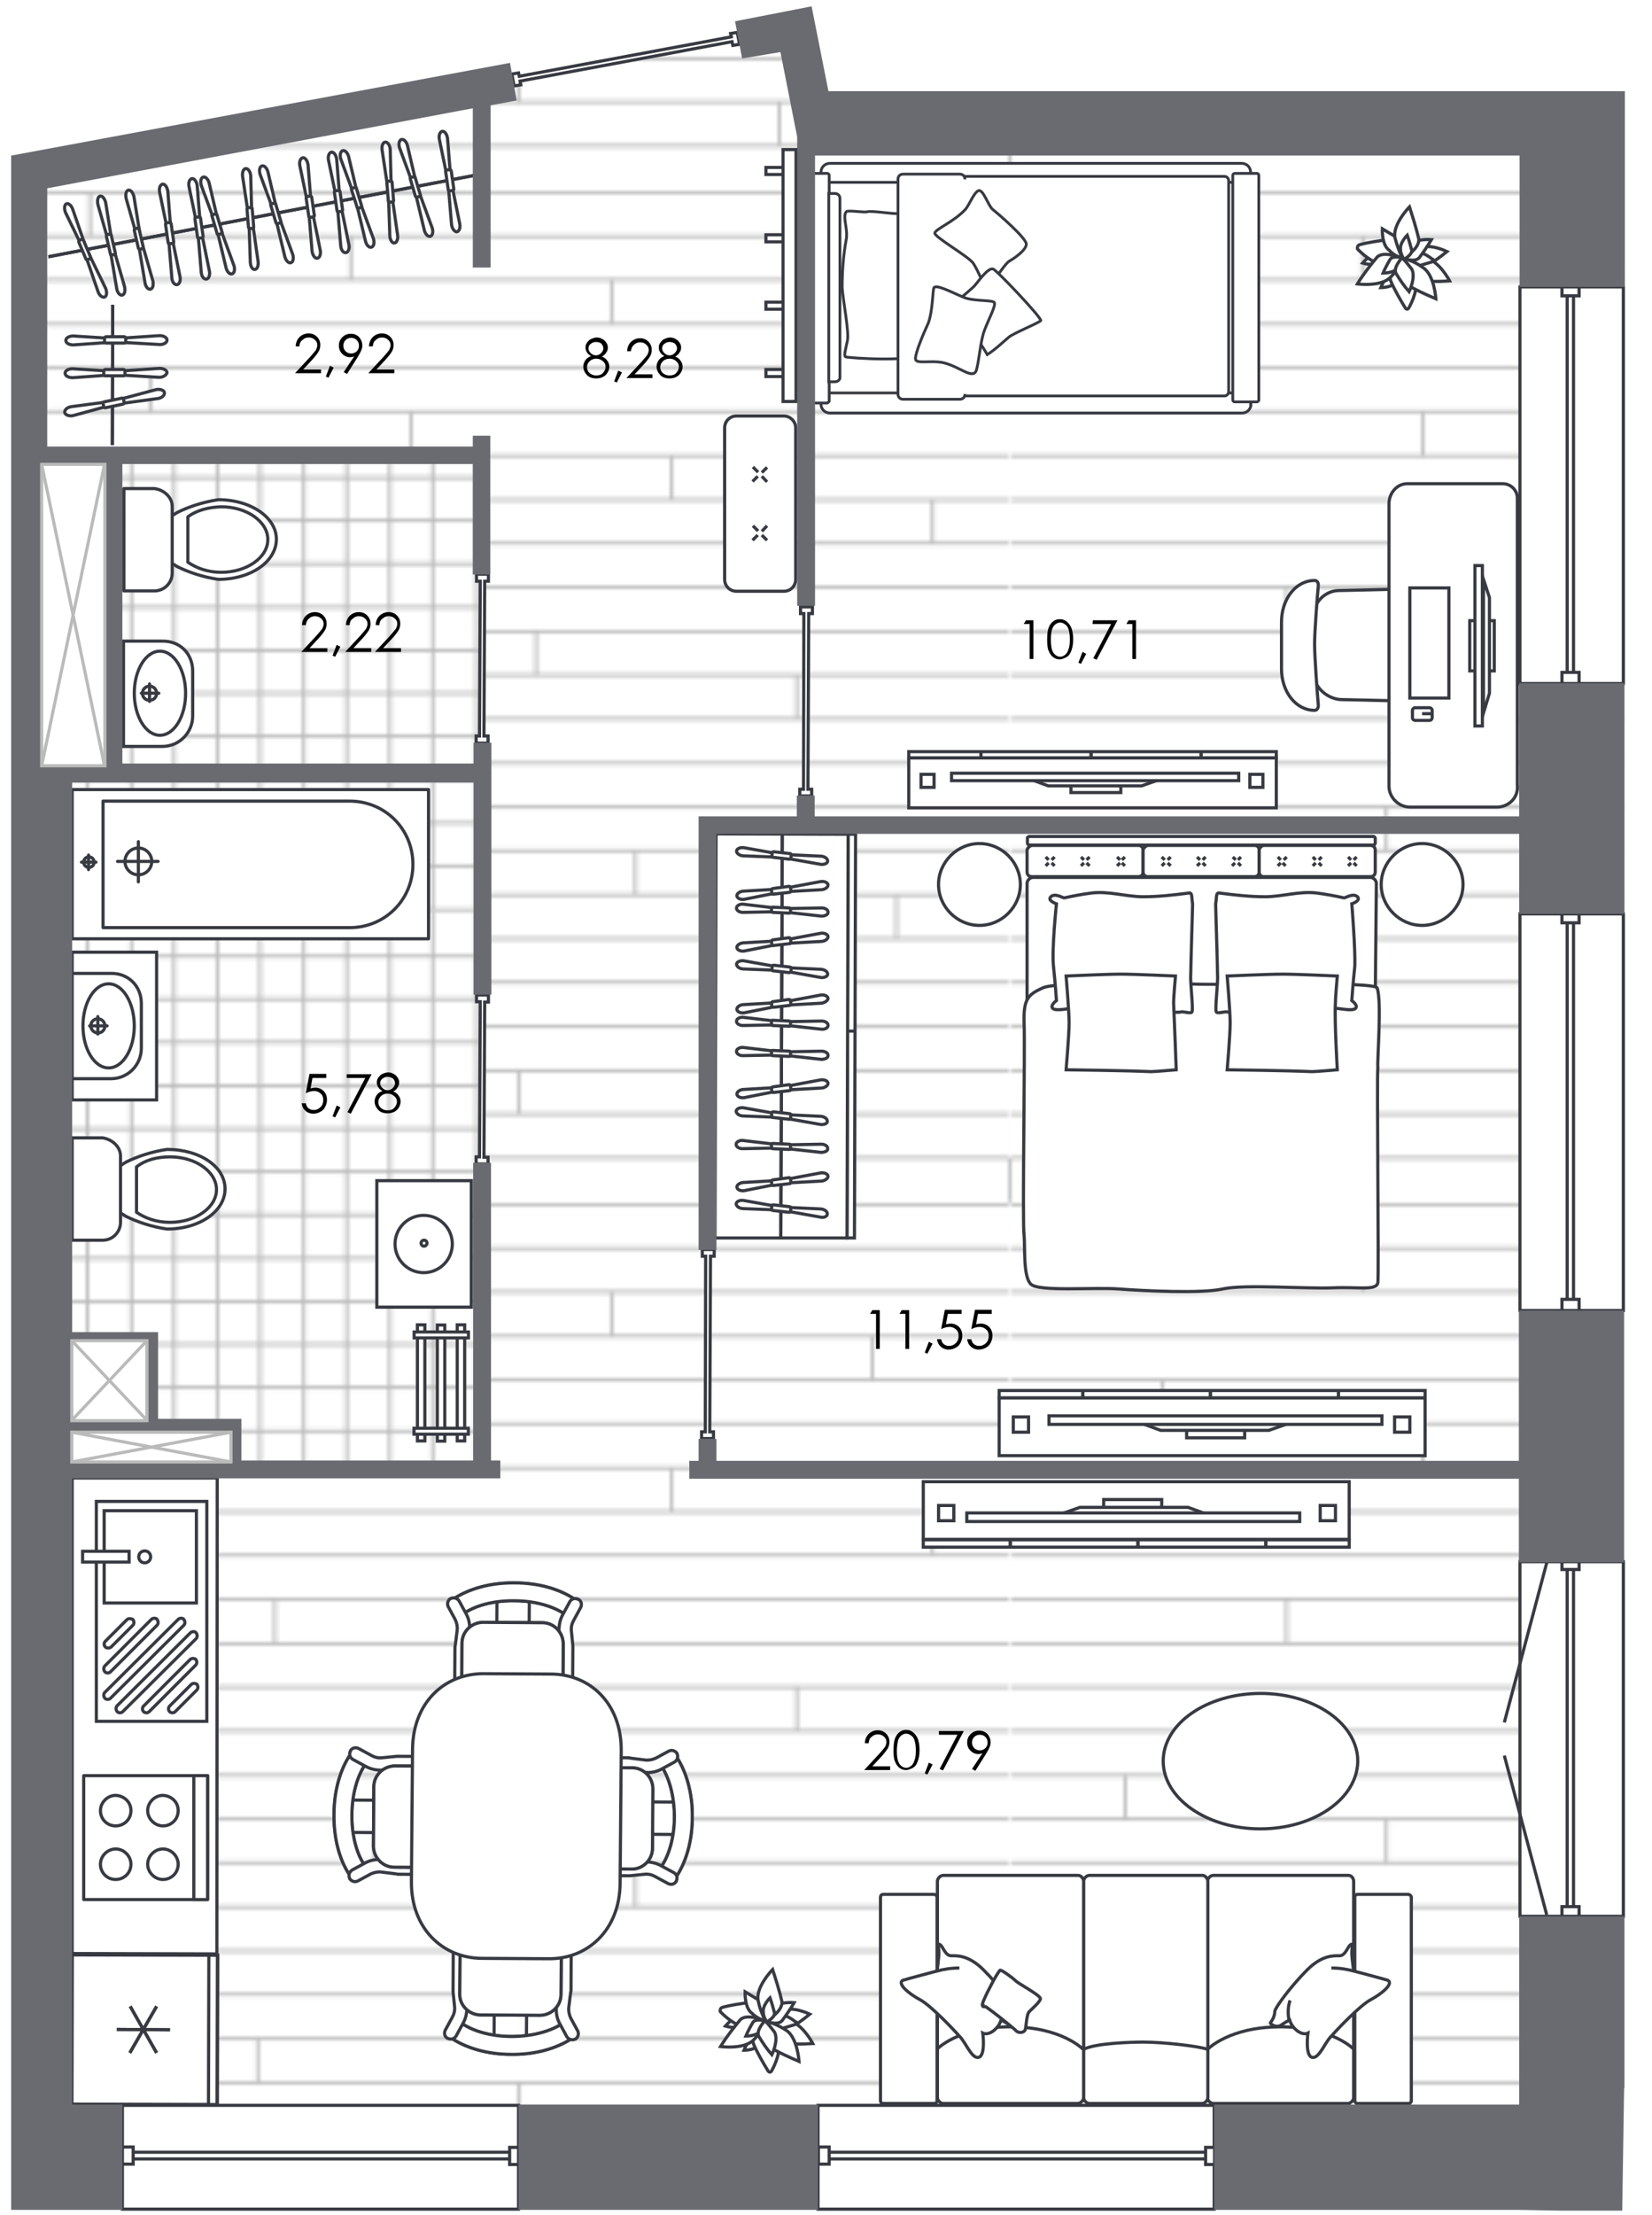 <?xml version="1.0" encoding="utf-8"?>
<!-- Generator: Adobe Illustrator 27.2.0, SVG Export Plug-In . SVG Version: 6.00 Build 0)  -->
<svg version="1.1" xmlns="http://www.w3.org/2000/svg" xmlns:xlink="http://www.w3.org/1999/xlink" x="0px" y="0px"
	 viewBox="0 0 444.1 595.3" style="enable-background:new 0 0 444.1 595.3;" xml:space="preserve">
<style type="text/css">
	.st0{fill:none;}
	.st1{fill:none;stroke:#BABABA;stroke-width:0.85;stroke-miterlimit:10;}
	.st2{fill:#FFFFFF;}
	.st3{fill:url(#New_Pattern_Swatch_6);}
	.st4{fill:url(#New_Pattern_Swatch_8);}
	.st5{fill:#FFFFFF;stroke:#373A41;stroke-width:0.75;stroke-miterlimit:10;}
	.st6{fill:#FFFFFF;stroke:#373A41;stroke-width:0.85;stroke-miterlimit:10;}
	.st7{fill:#FFFFFF;stroke:#373A41;stroke-width:0.85;stroke-linecap:round;stroke-miterlimit:10;}
	.st8{fill:none;stroke:#373A41;stroke-width:0.85;stroke-linecap:round;stroke-miterlimit:10;}
	.st9{fill:#FFFFFF;stroke:#373A41;stroke-width:0.85;stroke-linecap:round;stroke-linejoin:round;stroke-miterlimit:10;}
	.st10{fill:none;stroke:#373A41;stroke-width:0.85;stroke-linecap:round;stroke-linejoin:round;stroke-miterlimit:10;}
	.st11{fill:none;stroke:#373A41;stroke-width:0.85;stroke-miterlimit:10;}
	.st12{fill:#696B71;}
	.st13{fill:#FFFFFF;stroke:#BABABA;stroke-width:0.85;stroke-miterlimit:10;}
</style>
<pattern  y="595.3" width="271.8" height="271.8" patternUnits="userSpaceOnUse" id="New_Pattern_Swatch_6" viewBox="0 -271.8 271.8 271.8" style="overflow:visible;">
	<g>
		<rect y="-271.8" class="st0" width="271.8" height="271.8"/>
		<line class="st1" x1="0" y1="-11.9" x2="271.4" y2="-11.9"/>
		<line class="st1" x1="0" y1="-23.7" x2="271.4" y2="-23.7"/>
		<line class="st1" x1="0" y1="-35.4" x2="271.4" y2="-35.4"/>
		<line class="st1" x1="0" y1="-47.2" x2="271.4" y2="-47.2"/>
		<line class="st1" x1="0" y1="-59.1" x2="271.4" y2="-59.1"/>
		<line class="st1" x1="0" y1="-70.8" x2="271.4" y2="-70.8"/>
		<line class="st1" x1="0" y1="-82.6" x2="271.4" y2="-82.6"/>
		<line class="st1" x1="0" y1="-94.5" x2="271.4" y2="-94.5"/>
		<line class="st1" x1="0" y1="-106.2" x2="271.4" y2="-106.2"/>
		<line class="st1" x1="0" y1="-118" x2="271.4" y2="-118"/>
		<line class="st1" x1="0" y1="-129.9" x2="271.4" y2="-129.9"/>
		<line class="st1" x1="0" y1="-141.7" x2="271.4" y2="-141.7"/>
		<line class="st1" x1="0" y1="-153.4" x2="271.4" y2="-153.4"/>
		<line class="st1" x1="0" y1="-165.3" x2="271.4" y2="-165.3"/>
		<line class="st1" x1="0" y1="-177.1" x2="271.4" y2="-177.1"/>
		<line class="st1" x1="0" y1="-188.8" x2="271.4" y2="-188.8"/>
		<line class="st1" x1="0" y1="-200.6" x2="271.4" y2="-200.6"/>
		<line class="st1" x1="0" y1="-212.5" x2="271.4" y2="-212.5"/>
		<line class="st1" x1="0" y1="-224.2" x2="271.4" y2="-224.2"/>
		<line class="st1" x1="0" y1="-236" x2="271.4" y2="-236"/>
		<line class="st1" x1="0" y1="-247.9" x2="271.4" y2="-247.9"/>
		<line class="st1" x1="0" y1="-259.6" x2="271.4" y2="-259.6"/>
		<line class="st1" x1="0" y1="-271.4" x2="271.4" y2="-271.4"/>
		<g>
			<line class="st1" x1="24.2" y1="-259.6" x2="24.2" y2="-271.4"/>
			<line class="st1" x1="94.3" y1="-247.9" x2="94.3" y2="-259.6"/>
			<line class="st1" x1="164.4" y1="-236" x2="164.4" y2="-247.9"/>
			<line class="st1" x1="234.5" y1="-224.2" x2="234.5" y2="-236"/>
		</g>
		<g>
			<line class="st1" x1="40.4" y1="-212.5" x2="40.4" y2="-224.2"/>
			<line class="st1" x1="110.5" y1="-200.6" x2="110.5" y2="-212.5"/>
			<line class="st1" x1="180.6" y1="-188.8" x2="180.6" y2="-200.6"/>
			<line class="st1" x1="250.7" y1="-177.1" x2="250.7" y2="-188.8"/>
		</g>
		<g>
			<line class="st1" x1="73.9" y1="-153.4" x2="73.9" y2="-165.3"/>
			<line class="st1" x1="144.1" y1="-141.7" x2="144.1" y2="-153.4"/>
			<line class="st1" x1="214.2" y1="-129.9" x2="214.2" y2="-141.7"/>
		</g>
		<g>
			<line class="st1" x1="30.5" y1="-106.2" x2="30.5" y2="-118"/>
			<line class="st1" x1="100.7" y1="-94.5" x2="100.7" y2="-106.2"/>
			<line class="st1" x1="170.8" y1="-82.6" x2="170.8" y2="-94.5"/>
			<line class="st1" x1="241" y1="-70.8" x2="241" y2="-82.6"/>
		</g>
		<g>
			<line class="st1" x1="69.3" y1="-35.4" x2="69.3" y2="-47.2"/>
			<line class="st1" x1="139.4" y1="-23.7" x2="139.4" y2="-35.4"/>
			<line class="st1" x1="209.5" y1="-11.9" x2="209.5" y2="-23.7"/>
			<line class="st1" x1="271.4" y1="0" x2="271.4" y2="-11.9"/>
		</g>
	</g>
</pattern>
<pattern  y="595.3" width="174.5" height="174.6" patternUnits="userSpaceOnUse" id="New_Pattern_Swatch_8" viewBox="0 -174.6 174.5 174.6" style="overflow:visible;">
	<g>
		<rect y="-174.6" class="st0" width="174.5" height="174.6"/>
		<rect y="-174.6" class="st2" width="174.5" height="174.6"/>
		<g>
			<g>
				<g>
					<line class="st1" x1="0.4" y1="-174.6" x2="0.4" y2="-0.4"/>
					<line class="st1" x1="12" y1="-174.6" x2="12" y2="-0.4"/>
					<line class="st1" x1="23.5" y1="-174.6" x2="23.5" y2="-0.4"/>
					<line class="st1" x1="35.3" y1="-174.6" x2="35.3" y2="-0.4"/>
					<line class="st1" x1="46.8" y1="-174.6" x2="46.8" y2="-0.4"/>
					<line class="st1" x1="58.4" y1="-174.6" x2="58.4" y2="-0.4"/>
					<line class="st1" x1="69.9" y1="-174.6" x2="69.9" y2="-0.4"/>
					<line class="st1" x1="81.7" y1="-174.6" x2="81.7" y2="-0.4"/>
					<line class="st1" x1="93.2" y1="-174.6" x2="93.2" y2="-0.4"/>
					<line class="st1" x1="104.8" y1="-174.6" x2="104.8" y2="-0.4"/>
					<line class="st1" x1="116.3" y1="-174.6" x2="116.3" y2="-0.4"/>
					<line class="st1" x1="128.1" y1="-174.6" x2="128.1" y2="-0.4"/>
					<line class="st1" x1="139.6" y1="-174.6" x2="139.6" y2="-0.4"/>
					<line class="st1" x1="151.2" y1="-174.6" x2="151.2" y2="-0.4"/>
					<line class="st1" x1="162.9" y1="-174.6" x2="162.9" y2="-0.4"/>
				</g>
				<g>
					<line class="st1" x1="0.4" y1="-0.4" x2="174.5" y2="-0.4"/>
					<line class="st1" x1="0.4" y1="-12.2" x2="174.5" y2="-12.2"/>
					<line class="st1" x1="0.4" y1="-23.7" x2="174.5" y2="-23.7"/>
					<line class="st1" x1="0.4" y1="-35.3" x2="174.5" y2="-35.3"/>
					<line class="st1" x1="0.4" y1="-47" x2="174.5" y2="-47"/>
					<line class="st1" x1="0.4" y1="-58.6" x2="174.5" y2="-58.6"/>
					<line class="st1" x1="0.4" y1="-70.1" x2="174.5" y2="-70.1"/>
					<line class="st1" x1="0.4" y1="-81.7" x2="174.5" y2="-81.7"/>
					<line class="st1" x1="0.4" y1="-93.4" x2="174.5" y2="-93.4"/>
					<line class="st1" x1="0.4" y1="-105" x2="174.5" y2="-105"/>
					<line class="st1" x1="0.4" y1="-116.5" x2="174.5" y2="-116.5"/>
					<line class="st1" x1="0.4" y1="-128.1" x2="174.5" y2="-128.1"/>
					<line class="st1" x1="0.4" y1="-139.8" x2="174.5" y2="-139.8"/>
					<line class="st1" x1="0.4" y1="-151.4" x2="174.5" y2="-151.4"/>
					<line class="st1" x1="0.4" y1="-162.9" x2="174.5" y2="-162.9"/>
				</g>
			</g>
		</g>
	</g>
</pattern>
<g id="Текстуры">
	<polyline class="st3" points="436.7,210.9 436.6,24.6 222.6,24.6 219,6.5 3.1,51.1 3.1,593.8 436.1,594 	"/>
	<rect x="7.5" y="122" class="st4" width="122" height="272.7"/>
</g>
<g id="Мебель">
	<g>
		<path class="st5" d="M336.3,108.6c0,1.4-1.1,2.4-2.4,2.4H223.1l0,0c-1.4,0-2.4-1.1-2.4-2.4V46.3l0,0c0-1.4,1.1-2.4,2.4-2.4h110.7
			l0,0c1.4,0,2.4,1.1,2.4,2.4V108.6L336.3,108.6z"/>
		<path class="st5" d="M220.7,105.6V49h112v56.6H220.7z"/>
		<path class="st5" d="M227.5,56.9c0.5-0.5,4.9,0.3,5.7,0c0.8-0.3,6.2,0.5,7.6,0.5c2.2,0,4.1-0.3,6.2-0.8c1.4-0.3,1.6,14.6,1.1,17.6
			c-0.5,3-0.5,17.9-0.8,20.6c-0.3,2.7-19.5,1.4-20,1.1c-0.5-0.3,0-1.9,0.5-4.3c0.5-2.4-1.1-10.3-1.4-14.3c0-4.3,0.3-8.7,1.1-13
			C228,61.5,226.4,58.2,227.5,56.9L227.5,56.9z M254.5,48.5L254.5,48.5c0-0.5,0.5-1.1,1.1-1.1h73.6l0,0c0.5,0,1.1,0.5,1.1,1.1v56.8
			l0,0c0,0.5-0.5,1.1-1.1,1.1h-73.6l0,0c-0.5,0-1.1-0.5-1.1-1.1"/>
		<path class="st5" d="M259.4,105.9L259.4,105.9c0,0.8-0.5,1.4-1.4,1.4h-15.2c-0.8,0-1.4-0.5-1.4-1.4V48.2c0-0.8,0.5-1.4,1.4-1.4
			H258c0.8,0,1.4,0.5,1.4,1.4"/>
		<path class="st5" d="M251.3,62.6c0.3-1.1,5.1-3,8.1-6.2c1.1-1.1,2.2-4.3,3.5-5.1c1.4-0.8,2.7,4.1,4.1,5.1c1.4,1.1,8.9,7.6,8.9,9.2
			c0,1.6-3.2,3.8-4.6,4.6c-1.4,0.8-5.4,7.6-6.2,7.3c-0.5-0.5-2.2-4.9-3.5-6.8C260.2,68.8,251,63.6,251.3,62.6L251.3,62.6z"/>
		<path class="st5" d="M267,72.3c-1.4-0.5-4.1,3.5-5.1,4.6c-1.1,1.1-5.1,4.3-5.4,5.1c-0.3,0.8,3,5.1,4.3,6.5
			c1.6,2.2,3.2,4.3,4.6,6.8c2.2-1.4,3.8-3,5.7-4.6c1.1-1.1,8.7-4.1,8.7-4.6C279.4,84.7,268.1,72.8,267,72.3z M222.9,107.8
			c0,0.3-0.3,0.3-0.5,0.5h-3.5l0,0c-0.3,0-0.5-0.3-0.5-0.5V47.1l0,0c0-0.3,0.3-0.5,0.5-0.5h3.5l0,0c0.3,0,0.5,0.3,0.5,0.5V107.8
			L222.9,107.8z M338.4,107.5c0,0.3-0.3,0.5-0.5,0.5h-6l0,0c-0.3,0-0.5-0.3-0.5-0.5V47.1l0,0c0-0.3,0.3-0.5,0.5-0.5h6l0,0
			c0.3,0,0.5,0.3,0.5,0.5V107.5L338.4,107.5z"/>
		<path class="st5" d="M246.1,96.4c0-1.6,1.9-6.2,3.5-9.7c1.1-3.2,1.1-7.8,1.4-9.2c0.3-1.4,4.9,1.1,7.6,2.2c2.7,1.4,8.1,0.8,8.7,1.6
			c0.5,0.8-1.6,4.6-2.7,7.6c-1.1,3-1.4,8.4-2.2,10.8c-1.1,2.2-4.3-1.1-8.7-2.2C250.2,96.7,246.1,98,246.1,96.4L246.1,96.4z
			 M225.8,101.5c0,0.5-0.5,1.1-1.4,1.1h-1.6V52h1.6c0.8,0,1.4,0.5,1.4,1.4V101.5L225.8,101.5z"/>
	</g>
	<g>
		<path class="st6" d="M376.3,73.2c0,0-2.5-0.7-3.2,0.4c-0.7,1.2-1.4,2.5-1.9,3.7c0,0,3,0,4-1.4C375.6,74.9,376,74.1,376.3,73.2
			L376.3,73.2z M372.5,68.6c0,0-2.1-1.4-3.2-0.7c-1.1,0.9-2.1,1.8-3,2.8c0,0,2.8,0.9,4.2-0.2C371.2,70,371.9,69.3,372.5,68.6z
			 M377.9,69.7c0,0,3.2,3.2,5.1,2.1c2.1-1.2,4-2.6,6-4.2c0,0-4.7-2.3-7.4-0.9C380.2,67.4,379,68.4,377.9,69.7z"/>
		<path class="st6" d="M377,69.5c0,0,0.9,5.3,3.7,5.8c3,0.4,6,0.4,9,0.2c0,0-3-5.8-6.7-6.1C381.1,69,379,69,377,69.5L377,69.5z"/>
		<path class="st6" d="M377,68.8c-0.2,0.2-0.4,0.4-0.2,0.5l0,0c0.5,0.9,1.8,2.6,3.2,2.5c1.6-0.4,3.3-0.9,4.9-1.4
			c0.2-0.2,0.4-0.4,0.4-0.5c0-0.2,0-0.2-0.2-0.2c-1.1-0.9-3.2-2.3-4.9-1.9C379.1,67.9,378.1,68.3,377,68.8L377,68.8z"/>
		<path class="st6" d="M377.2,69.5c0.4-0.2,0.5-0.5,0.4-0.9l0,0c-0.7-1.4-2.3-4.4-4.6-4.2c-2.6,0.4-5.1,0.7-7.6,1.4
			c-0.4,0.2-0.5,0.5-0.5,0.9c0,0.2,0,0.2,0.2,0.4c1.4,1.4,4.4,4,7,3.9C373.9,70.5,375.6,70.2,377.2,69.5L377.2,69.5z"/>
		<path class="st6" d="M377.4,69.8c-0.2-0.2-0.5-0.2-0.7,0l0,0c-1.1,0.9-3.7,3.5-2.8,5.8c1.1,2.5,2.5,4.9,3.9,7.2
			c0.2,0.2,0.4,0.4,0.7,0.2l0.2-0.2c0.9-1.6,2.8-5.6,1.6-8.3C379.5,72.6,378.6,71.2,377.4,69.8z M376.9,69.3c0,0,1.2-3.3-0.2-4.6
			c-1.6-1.2-3.3-2.1-5.1-3.2c0,0-0.2,4.4,1.9,5.8C374.4,68.3,375.6,69,376.9,69.3z M376.9,69.3c0,0,3.3,1.4,4.6,0
			c1.2-1.6,2.3-3.2,3.3-4.9c0,0-4.4-0.4-6,1.6C377.9,66.9,377.4,68.1,376.9,69.3z"/>
		<path class="st6" d="M377,69.5c0,0,4.7-2.5,4.4-5.3c-0.7-3-1.6-5.8-2.5-8.6c0,0-4.6,4.7-3.9,8.3C375.5,65.8,376.2,67.7,377,69.5z"
			/>
		<path class="st6" d="M377,69.5c0,0-4.9-2.3-6.8-0.4c-1.9,2.3-3.7,4.6-5.3,7.2c0,0,6.5,0.9,9-1.9C375.3,73,376.3,71.2,377,69.5z
			 M377.4,69.7c0,0,2.3-1.2,2.1-2.5c-0.4-1.4-0.7-2.6-1.2-4c0,0-2.1,2.1-1.8,3.9C376.5,67.9,376.9,68.8,377.4,69.7L377.4,69.7z"/>
		<path class="st6" d="M376.9,69.3c0,0-2.5-0.7-3.2,0.4c-0.7,1.2-1.4,2.5-1.9,3.7c0,0,3,0,4-1.4C376.2,71.1,376.5,70.2,376.9,69.3
			L376.9,69.3z M377,69.5c0,0-1.4,5.3,0.9,6.8c2.6,1.6,5.3,2.8,8.1,4c0,0-0.4-6.5-3.5-8.4C380.9,70.7,379,69.8,377,69.5z"/>
		<path class="st6" d="M376.9,69.3c0,0-2.5,2.6-1.6,4.2c1.1,1.8,2.1,3.3,3.5,4.9c0,0,1.9-3.9,0.7-6.1
			C378.6,71.2,377.9,70.2,376.9,69.3L376.9,69.3z"/>
	</g>
	<g>
		<path class="st6" d="M205.1,546.9c0,0-2.5-0.7-3.2,0.4c-0.7,1.2-1.4,2.5-1.9,3.7c0,0,3,0,4-1.4
			C204.3,548.7,204.7,547.8,205.1,546.9L205.1,546.9z M201.2,542.4c0,0-2.1-1.4-3.2-0.7c-1.1,0.9-2.1,1.8-3,2.8c0,0,2.8,0.9,4.2-0.2
			C200,543.8,200.7,543.1,201.2,542.4z M206.6,543.4c0,0,3.2,3.2,5.1,2.1c2.1-1.2,4-2.6,6-4.2c0,0-4.7-2.3-7.4-0.9
			C208.9,541.1,207.7,542.2,206.6,543.4z"/>
		<path class="st6" d="M205.8,543.2c0,0,0.9,5.3,3.7,5.8c3,0.4,6,0.4,9,0.2c0,0-3-5.8-6.7-6.1C209.8,542.7,207.7,542.7,205.8,543.2
			L205.8,543.2z"/>
		<path class="st6" d="M205.8,542.5c-0.2,0.2-0.4,0.4-0.2,0.5l0,0c0.5,0.9,1.8,2.6,3.2,2.5c1.6-0.4,3.3-0.9,4.9-1.4
			c0.2-0.2,0.4-0.4,0.4-0.5c0-0.2,0-0.2-0.2-0.2c-1.1-0.9-3.2-2.3-4.9-1.9C207.9,541.7,206.8,542,205.8,542.5L205.8,542.5z"/>
		<path class="st6" d="M205.9,543.2c0.4-0.2,0.5-0.5,0.4-0.9l0,0c-0.7-1.4-2.3-4.4-4.6-4.2c-2.6,0.4-5.1,0.7-7.6,1.4
			c-0.4,0.2-0.5,0.5-0.5,0.9c0,0.2,0,0.2,0.2,0.4c1.4,1.4,4.4,4,7,3.9C202.6,544.3,204.3,543.9,205.9,543.2L205.9,543.2z"/>
		<path class="st6" d="M206.1,543.6c-0.2-0.2-0.5-0.2-0.7,0l0,0c-1.1,0.9-3.7,3.5-2.8,5.8c1.1,2.5,2.5,4.9,3.9,7.2
			c0.2,0.2,0.4,0.4,0.7,0.2l0.2-0.2c0.9-1.6,2.8-5.6,1.6-8.3C208.2,546.4,207.3,545,206.1,543.6z M205.6,543.1c0,0,1.2-3.3-0.2-4.6
			c-1.6-1.2-3.3-2.1-5.1-3.2c0,0-0.2,4.4,1.9,5.8C203.1,542,204.3,542.7,205.6,543.1z M205.6,543.1c0,0,3.3,1.4,4.6,0
			c1.2-1.6,2.3-3.2,3.3-4.9c0,0-4.4-0.4-6,1.6C206.6,540.6,206.1,541.8,205.6,543.1z"/>
		<path class="st6" d="M205.8,543.2c0,0,4.7-2.5,4.4-5.3c-0.7-3-1.6-5.8-2.5-8.6c0,0-4.6,4.7-3.9,8.3
			C204.2,539.6,204.9,541.5,205.8,543.2z"/>
		<path class="st6" d="M205.8,543.2c0,0-4.9-2.3-6.8-0.4c-1.9,2.3-3.7,4.6-5.3,7.2c0,0,6.5,0.9,9-1.9
			C204,546.8,205.1,545,205.8,543.2z M206.1,543.4c0,0,2.3-1.2,2.1-2.5c-0.4-1.4-0.7-2.6-1.2-4c0,0-2.1,2.1-1.8,3.9
			C205.2,541.7,205.6,542.5,206.1,543.4L206.1,543.4z"/>
		<path class="st6" d="M205.6,543.1c0,0-2.5-0.7-3.2,0.4c-0.7,1.2-1.4,2.5-1.9,3.7c0,0,3,0,4-1.4
			C204.9,544.8,205.2,543.9,205.6,543.1L205.6,543.1z M205.8,543.2c0,0-1.4,5.3,0.9,6.8c2.6,1.6,5.3,2.8,8.1,4c0,0-0.4-6.5-3.5-8.4
			C209.6,544.5,207.7,543.6,205.8,543.2z"/>
		<path class="st6" d="M205.6,543.1c0,0-2.5,2.6-1.6,4.2c1.1,1.8,2.1,3.3,3.5,4.9c0,0,1.9-3.9,0.7-6.1
			C207.3,545,206.6,543.9,205.6,543.1L205.6,543.1z"/>
	</g>
	<g>
		<g>
			<path class="st6" d="M369.7,269.1h-93.6v-31.7c0-0.8,0.8-1.6,1.6-1.6l0,0h90.7c0.8,0,1.6,0.8,1.6,1.6L369.7,269.1z"/>
			<path class="st6" d="M370.2,265.5c-0.8-1.8-37.7-0.8-48-1c-10.2-0.3-38-0.8-41.9,1c-3.9,1.8-5.2,2.9-5,9.4c0.3,6.6-0.5,54,0,57.1
				c0.3,3.1-0.3,11,1.8,13.1c2.1,2.1,17,0.8,23.6,1.3s22.3,1.3,28,0c5.8-1.3,22.3,0,29.6-0.3c7.1-0.3,11.5,0.8,12.1-1.3
				c0.3-2.1-0.3-55.8,0-57.9C370.2,284.9,371.5,268.9,370.2,265.5L370.2,265.5z"/>
			<path class="st6" d="M282.4,241.1c-0.8,1,1.6,1.8,1.6,1.8s-1.3,12.3-0.8,16.8c0.5,4.5,0.8,9.2,0.8,9.2s-1.8,1.3-1,2.1
				c0.8,0.8,4.2,0,5.2,0c1,0,28.3,1.3,29.1,1c0.8-0.3,2.6,0.5,3.1,0s-0.5-7.9-0.3-10.2c0-2.4,0.5-17.6,0.5-18.9
				c-0.3-1.6,0-3.1-1-2.9c-3.9,0.5-8.1,1-12.3,1c-4.5,0-9.4-1.6-13.9-1c-2.4,0.3-5,0.8-7.3,1.3C285.8,241.4,283.5,239.8,282.4,241.1
				L282.4,241.1z M365,241.1c0.8,1-1.6,1.8-1.6,1.8s1,12.3,0.8,16.8c-0.5,4.7-0.8,9.2-0.8,9.2s1.8,1.3,1,2.1c-0.8,0.8-4.2,0-5.2,0
				c-1,0-28.3,1.3-29.1,1c-0.8-0.3-2.6,0.5-3.1,0s0.5-7.9,0.3-10.2c0-2.4-0.5-17.6-0.5-18.9c0.3-1.6,0-3.1,1-2.9
				c3.9,0.5,8.1,1,12.3,1c4.5,0,9.4-1.6,13.9-1c2.4,0.3,5,0.8,7.3,1.3C361.6,241.4,363.9,239.8,365,241.1z"/>
			<path class="st6" d="M316.2,287.5c0,0-5.8,0.5-6.8,0.5c-6.3-0.3-22.8-0.5-22.8-0.5s0.8-9.4,0.8-12.6c0-3.1-0.8-12.6-0.8-12.6
				s11-0.5,14.7-0.5c3.7,0,14.7,0.5,14.7,0.5s-0.5,5.5-0.5,7.3C315.7,273.9,316.2,287.5,316.2,287.5z M359.5,287.5
				c0,0-5.8,0.5-6.8,0.5c-6.3-0.3-22.8-0.5-22.8-0.5s0.8-9.4,0.8-12.6c0-3.1-0.8-12.6-0.8-12.6s11.3-0.5,14.9-0.5
				c3.7,0,14.7,0.5,14.7,0.5s-0.5,5.5-0.5,7.3C358.7,273.9,359.5,287.5,359.5,287.5z M277.5,227.2H306c0.8,0,1.3,0.5,1.3,1.3l0,0
				v5.8c0,0.8-0.5,1.3-1.3,1.3l0,0h-28.6c-0.8,0-1.3-0.5-1.3-1.3l0,0v-5.8C276.1,228,276.9,227.2,277.5,227.2L277.5,227.2z"/>
			<path class="st6" d="M308.6,227.2h28.6c0.8,0,1.3,0.5,1.3,1.3l0,0v5.8c0,0.8-0.5,1.3-1.3,1.3l0,0h-28.6c-0.8,0-1.3-0.5-1.3-1.3
				v-5.8C307.3,228,308.1,227.2,308.6,227.2L308.6,227.2z"/>
			<path class="st6" d="M339.8,227.2l28.6,0c0.8,0,1.3,0.5,1.3,1.3v5.8c0,0.8-0.5,1.3-1.3,1.3l0,0h-28.6c-0.8,0-1.3-0.5-1.3-1.3l0,0
				v-5.8C338.5,228,339.1,227.2,339.8,227.2z M276.7,224.8h92.5c0.3,0,0.5,0.3,0.5,0.5l0,0v1.3c0,0.3-0.3,0.5-0.5,0.5l0,0h-92.5
				c-0.3,0-0.5-0.3-0.5-0.5l0,0v-1.3C276.1,225.1,276.4,224.8,276.7,224.8L276.7,224.8z M282.7,231.1l0.8-0.8 M281.1,232.7l0.8-0.8
				 M282.7,231.9l0.8,0.8 M281.1,230.3l0.8,0.8 M292.1,231.1l0.8-0.8 M290.6,232.7l0.8-0.8 M292.1,231.9l0.8,0.8 M290.6,230.3
				l0.8,0.8 M301.6,231.1l0.8-0.8 M300.3,232.7l0.8-0.8 M301.6,231.9l0.8,0.8 M300.3,230.3l0.8,0.8 M313.9,231.1l0.8-0.8
				 M312.3,232.7l0.8-0.8 M313.9,231.9l0.8,0.8 M312.3,230.3l0.8,0.8 M323.3,231.1l0.8-0.8 M321.8,232.7l0.8-0.8 M323.3,231.9
				l0.8,0.8 M321.8,230.3l0.8,0.8 M332.8,231.1l0.8-0.8 M331.2,232.7l0.8-0.8 M332.8,231.9l0.8,0.8 M331.4,230.3l0.8,0.8
				 M345.1,231.1l0.8-0.8 M343.5,232.7l0.8-0.8 M344.8,231.9l0.8,0.8 M343.5,230.3l0.8,0.8 M354.5,231.1l0.8-0.8 M352.9,232.7
				l0.8-0.8 M354.5,231.9l0.8,0.8 M352.9,230.3l0.8,0.8 M363.9,231.1l0.8-0.8 M362.4,232.7l0.8-0.8 M363.9,231.9l0.8,0.8
				 M362.4,230.3l0.8,0.8 M274.3,237.7c0-6-5-11-11-11s-11,5-11,11c0,6,5,11,11,11l0,0C269.3,248.7,274.3,243.7,274.3,237.7
				L274.3,237.7z M371.3,237.7c0-6,5-11,11-11s11,5,11,11s-5,11-11,11l0,0l0,0C376.3,248.7,371.3,243.7,371.3,237.7L371.3,237.7z"/>
		</g>
	</g>
	<rect x="19.4" y="255.9" class="st7" width="22.7" height="39.7"/>
	<g>
		<path class="st6" d="M38,269.7v6v6c0,4.4-3.5,8.2-8.2,8.2H19.4v-28.3h10.4C34.5,261.5,38,265,38,269.7z"/>
		<ellipse class="st6" cx="29.2" cy="275.7" rx="6.9" ry="11.3"/>
		<path class="st6" d="M24.4,275.7c0-1,0.8-1.9,1.9-1.9c1,0,1.9,0.8,1.9,1.9s-0.8,1.9-1.9,1.9C25.3,277.6,24.4,276.7,24.4,275.7z"/>
		<line class="st8" x1="24.1" y1="275.7" x2="28.8" y2="275.7"/>
		<line class="st8" x1="26.3" y1="277.9" x2="26.3" y2="273.2"/>
	</g>
	<g>
		<path class="st9" d="M44.9,308.9c-4.2,0.6-8.2,2-11,3.4l-4.5,2.8v4.5v4.5l4.5,2.8c2.8,1.4,6.8,2.8,11,3.4
			c8.8,0,15.6-4.8,15.6-10.8S53.7,308.9,44.9,308.9z"/>
		<path class="st9" d="M32.4,310.7v17.8c0,2.5-2,4.8-4.8,4.8h-8.2v-27.5h8.2C30.2,306.2,32.4,308.2,32.4,310.7z"/>
		<path class="st9" d="M36.7,313.6v12.2l0,0c2.4,1.6,5.3,2.7,9,2.7c6.9,0,12.5-4,12.5-8.8s-5.6-8.8-12.5-8.8
			C42.3,310.9,39.1,311.7,36.7,313.6L36.7,313.6z"/>
	</g>
	<g>
		<path class="st6" d="M51.8,180.4v6v6c0,4.4-3.5,8.2-8.2,8.2H33.2v-28.3h10.4C48.3,172.2,51.8,175.6,51.8,180.4z"/>
		<ellipse class="st6" cx="43" cy="186.3" rx="6.9" ry="11.3"/>
		<path class="st6" d="M38.3,186.3c0-1,0.8-1.9,1.9-1.9c1,0,1.9,0.8,1.9,1.9s-0.8,1.9-1.9,1.9C39.1,188.2,38.3,187.4,38.3,186.3z"/>
		<line class="st8" x1="38" y1="186.3" x2="42.7" y2="186.3"/>
		<line class="st8" x1="40.2" y1="188.5" x2="40.2" y2="183.8"/>
	</g>
	<g>
		<path class="st9" d="M58.7,134.3c-4.2,0.6-8.2,2-11,3.4l-4.5,2.8v4.5v4.5l4.5,2.8c2.8,1.4,6.8,2.8,11,3.4
			c8.8,0,15.6-4.8,15.6-10.8C74.3,139.1,67.5,134.3,58.7,134.3z"/>
		<path class="st9" d="M46.3,136.1V154c0,2.5-2,4.8-4.8,4.8h-8.2v-27.5h8.2C44,131.6,46.3,133.6,46.3,136.1z"/>
		<path class="st9" d="M50.5,138.9v12.2l0,0c2.4,1.6,5.3,2.7,9,2.7c6.9,0,12.5-4,12.5-8.8c0-4.8-5.6-8.8-12.5-8.8
			C56.1,136.3,52.9,137.1,50.5,138.9L50.5,138.9z"/>
	</g>
	<g>
		<rect x="19.4" y="212.2" class="st9" width="95.8" height="40.1"/>
		<path class="st9" d="M111,232.3L111,232.3c0,9.5-7.5,17-17,17H27.7v-34h66.3C103.5,215.3,111,222.8,111,232.3z"/>
		<g>
			<circle class="st9" cx="37.2" cy="231.5" r="3.6"/>
			<line class="st10" x1="31.6" y1="231.5" x2="42.5" y2="231.5"/>
			<line class="st10" x1="37.2" y1="237" x2="37.2" y2="226.2"/>
		</g>
		<g>
			<path class="st9" d="M22.5,231.7c0-0.8,0.6-1.4,1.4-1.4c0.8,0,1.4,0.6,1.4,1.4c0,0.8-0.6,1.4-1.4,1.4
				C23.1,233.1,22.5,232.5,22.5,231.7z"/>
			<line class="st10" x1="23.8" y1="233.7" x2="23.8" y2="229.8"/>
			<line class="st10" x1="25.8" y1="231.7" x2="21.9" y2="231.7"/>
		</g>
	</g>
	<g>
		<g>
			
				<rect x="108.3" y="370.7" transform="matrix(-1.836970e-16 1 -1 -1.836970e-16 495.616 247.745)" class="st6" width="31.2" height="2"/>
			
				<rect x="103" y="370.7" transform="matrix(-1.836970e-16 1 -1 -1.836970e-16 490.266 253.096)" class="st6" width="31.2" height="2"/>
			
				<rect x="97.6" y="370.7" transform="matrix(-1.836970e-16 1 -1 -1.836970e-16 484.915 258.447)" class="st6" width="31.2" height="2"/>
		</g>
		<g>
			
				<rect x="117.8" y="351.4" transform="matrix(-1.836970e-16 1 -1 -1.836970e-16 477.332 240.162)" class="st6" width="1.6" height="14.6"/>
			
				<rect x="117.8" y="377.3" transform="matrix(-1.836970e-16 1 -1 -1.836970e-16 503.2 266.03)" class="st6" width="1.6" height="14.6"/>
		</g>
	</g>
	<g>
		<path class="st6" d="M353,165.9v14.5c0,3.9,3.3,7.2,7.2,7.6l13.2,0.3c3.3,0,5.9-2.6,5.9-5.9l0,0v-18.1c0-3.3-2.6-5.9-5.9-5.9l0,0
			l-13.2,0.3C356.3,158.6,353,161.9,353,165.9L353,165.9z"/>
		<path class="st6" d="M344.5,167.2v12.5c0,6.3,3.9,11.2,8.9,11.2l0,0c0.7,0,1-0.7,1-1.3l0,0c-0.3-3.6-1-12.8-1-16.5
			c0-3.6,0.7-12.5,1-15.8c0-0.7-0.3-1.3-1-1.3l0,0C348.4,156,344.5,160.9,344.5,167.2L344.5,167.2z"/>
		<path class="st6" d="M402.4,216.9H379c-3,0-5.6-2.6-5.6-5.6l0,0v-76c0-2.6,2-5.3,4.9-5.3h0.3H404c2,0,3.9,1.6,3.9,3.9l0,0v77
			C408.3,214.2,405.7,216.9,402.4,216.9L402.4,216.9L402.4,216.9z"/>
		<rect x="379" y="158" class="st11" width="10.5" height="29.6"/>
		<g>
			<path class="st6" d="M385,190.9v2c0,0.3-0.3,0.7-0.7,0.7h-3.9c-0.3,0-0.7-0.3-0.7-0.7v-2c0-0.3,0.3-0.7,0.7-0.7h3.9
				C384.6,190.2,385,190.5,385,190.9L385,190.9z"/>
			<line class="st11" x1="385" y1="191.8" x2="382.3" y2="191.8"/>
		</g>
		<g>
			<path class="st6" d="M401.7,166.8v13.5h-6.6v-13.5H401.7z"/>
			<g>
				<path class="st6" d="M400.4,160.6v25.7l-1.6,5.3v-35.9L400.4,160.6z"/>
				<rect x="396.5" y="152" class="st6" width="2" height="43.1"/>
			</g>
		</g>
	</g>
	<g>
		<path class="st6" d="M363.9,505.6v58.1c0,0.8-0.8,1.6-1.6,1.6h-36.1c-0.8,0-1.6-0.8-1.6-1.6v-58.1c0-0.8,0.8-1.6,1.6-1.6h36.1
			C363.3,503.9,363.9,504.8,363.9,505.6z"/>
		<path class="st6" d="M363.9,550.7c0,0-5.7-6-19.6-6s-19.6,6-19.6,6"/>
		<path class="st6" d="M324.7,505.6v58.1c0,0.8-0.8,1.6-1.6,1.6h-30.2c-0.8,0-1.6-0.8-1.6-1.6v-58.1c0-0.8,0.8-1.6,1.6-1.6h30.2
			C323.9,503.9,324.7,504.8,324.7,505.6z"/>
		<path class="st6" d="M324.5,550.7c-2.4-0.8-11.7-1.9-17.1-1.9c-3.5,0-12.8,0.3-16,1.9 M379.4,509.9v54.6c0,0.5-0.3,0.8-0.8,0.8
			H365c-0.5,0-0.8-0.3-0.8-0.8v-54.6c0-0.5,0.3-0.8,0.8-0.8h13.6C378.8,509.1,379.4,509.4,379.4,509.9L379.4,509.9z"/>
		<path class="st6" d="M363.9,529.7c0,0-0.5-3.5-0.5-4.9c0-1.4,0.5-2.7-0.3-2.2c-0.8,0.5-1.4,3-3,3c-1.4,0-4.6-0.3-8.7,3.8
			s-8.4,9.8-8.7,11.1c0,1.1-0.5,2.2-1.1,3c-0.5,0.3,1.4,1.6,2.7,0.8c0.8-0.5,1.6-1.1,2.4-1.4c0.3,1.1,1.1,2.2,2.2,3
			c1.6,1.1,2.7,0.5,2.7,0.5s-0.8,6,1.1,6.5c1.9,0.5,3.5-4.1,5.2-5.7c1.4-1.6,7.6-8.2,10.6-9.8c3-1.6,6.2-4.3,4.6-5.2
			C371.5,531.7,363.9,529.7,363.9,529.7L363.9,529.7z"/>
		<path class="st6" d="M363.9,529.7c-1.9-0.5-3.8-0.8-6-0.8 M346.5,542.8c-0.3-1.6-0.3-3.5,0.3-5.2 M291.3,505.6v58.1
			c0,0.8-0.8,1.6-1.6,1.6h-36.1c-0.8,0-1.6-0.8-1.6-1.6v-58.1c0-0.8,0.8-1.6,1.6-1.6h36.1C290.5,503.9,291.3,504.8,291.3,505.6z"/>
		<path class="st6" d="M251.9,550.7c0,0,5.7-6,19.6-6s19.6,6,19.6,6 M251.9,509.9v54.6c0,0.5-0.3,0.8-0.8,0.8h-13.6
			c-0.5,0-0.8-0.3-0.8-0.8v-54.6c0-0.5,0.3-0.8,0.8-0.8h13.6C251.4,509.1,251.9,509.4,251.9,509.9L251.9,509.9z"/>
		<path class="st6" d="M251.9,529.7c0,0,0.5-3.5,0.5-4.9c0-1.4-0.5-2.7,0.3-2.2c0.8,0.5,1.4,3,3,3c1.4,0,4.6-0.3,8.7,3.8
			s8.4,9.8,8.7,11.1c0.3,1.1,0.5,2.2,1.1,3c0.5,0.3-1.4,1.6-2.7,0.8c-0.8-0.5-1.6-1.1-2.4-1.4c-0.3,1.1-1.1,2.2-2.2,3
			c-1.6,1.1-2.7,0.5-2.7,0.5s0.8,6-1.1,6.5c-1.9,0.5-3.5-4.1-5.2-5.7c-1.4-1.6-7.6-8.2-10.6-9.8c-3-1.6-6.2-4.3-4.6-5.2
			C244.3,531.7,251.9,529.7,251.9,529.7L251.9,529.7z"/>
		<path class="st6" d="M251.9,529.7c1.9-0.5,3.8-0.8,6-0.8 M269.3,542.8c0.3-1.6,0.3-3.5-0.3-5.2"/>
		<path class="st6" d="M265,539.3c2.7,1.9,5.4,4.1,7.9,6.2c0.8,1.1,2.4,0.8,2.7,0c0.3-0.8,0.3-4.1,1.1-4.9c0.8-0.8,3-2.7,3-3.5
			c-0.3-1.1-6.2-4.1-6.8-4.9c-0.5-0.5-3.8-3-4.1-2.7c-1.4,1.9-2.4,4.1-3.5,6.2c-0.5,1.1-1.6,3.3-1.1,3.3
			C264.1,539.3,264.4,539.3,265,539.3L265,539.3z"/>
	</g>
	<g>
		<rect x="101.3" y="317.3" class="st6" width="25.4" height="34"/>
		
			<ellipse transform="matrix(0.693 -0.721 0.721 0.693 -205.991 184.985)" class="st6" cx="114" cy="334.1" rx="7.7" ry="7.7"/>
		<path class="st6" d="M114,333.3c0.5,0,0.8,0.4,0.8,0.8s-0.4,0.8-0.8,0.8c-0.5,0-0.8-0.4-0.8-0.8S113.5,333.3,114,333.3z"/>
	</g>
	<g>
		<g>
			<g>
				<g>
					<rect x="244.3" y="202" class="st6" width="98.8" height="1.7"/>
				</g>
				<g>
					<rect x="244.3" y="203.7" class="st6" width="98.8" height="13.4"/>
				</g>
				<g>
					<line class="st6" x1="293.3" y1="202" x2="293.3" y2="203.7"/>
				</g>
				<g>
					<line class="st6" x1="293.3" y1="202" x2="293.3" y2="203.7"/>
				</g>
				<g>
					<line class="st6" x1="322.9" y1="202" x2="322.9" y2="203.7"/>
				</g>
				<g>
					<line class="st6" x1="322.9" y1="202" x2="322.9" y2="203.7"/>
				</g>
				<g>
					<line class="st6" x1="263.7" y1="202" x2="263.7" y2="203.7"/>
				</g>
				<g>
					<line class="st6" x1="263.7" y1="202" x2="263.7" y2="203.7"/>
				</g>
			</g>
		</g>
		<g>
			<g>
				<path class="st6" d="M301.3,209.2v3.8h-13.4v-3.8"/>
				<path class="st6" d="M312,209.4l-5.1,1.8h-25.1l-4.9-1.8"/>
				<path class="st6" d="M255.8,209.8v-2h77.2v2H255.8z"/>
			</g>
		</g>
		<rect x="247.6" y="208.1" class="st6" width="3.5" height="3.5"/>
		<rect x="336" y="208.1" class="st6" width="3.5" height="3.5"/>
	</g>
	<g>
		<g>
			<g>
				<g>
					<rect x="268.6" y="373.7" class="st6" width="114.5" height="2"/>
				</g>
				<g>
					<rect x="268.6" y="375.7" class="st6" width="114.5" height="15.5"/>
				</g>
				<g>
					<line class="st6" x1="325.4" y1="373.7" x2="325.4" y2="375.7"/>
				</g>
				<g>
					<line class="st6" x1="325.4" y1="373.7" x2="325.4" y2="375.7"/>
				</g>
				<g>
					<line class="st6" x1="359.8" y1="373.7" x2="359.8" y2="375.7"/>
				</g>
				<g>
					<line class="st6" x1="359.8" y1="373.7" x2="359.8" y2="375.7"/>
				</g>
				<g>
					<line class="st6" x1="291.1" y1="373.7" x2="291.1" y2="375.7"/>
				</g>
				<g>
					<line class="st6" x1="291.1" y1="373.7" x2="291.1" y2="375.7"/>
				</g>
			</g>
		</g>
		<g>
			<g>
				<path class="st6" d="M334.6,382v4.4h-15.6V382"/>
				<path class="st6" d="M347.1,382.3l-6,2.1h-29.1l-5.7-2.1"/>
				<path class="st6" d="M282,382.8v-2.3h89.5v2.3H282z"/>
			</g>
		</g>
		<rect x="272.4" y="380.8" class="st6" width="4.1" height="4.1"/>
		<rect x="374.9" y="380.8" class="st6" width="4.1" height="4.1"/>
	</g>
	<g>
		<g>
			<g>
				<g>
					<rect x="248.2" y="413.8" class="st6" width="114.5" height="2"/>
				</g>
				<g>
					<rect x="248.2" y="398.2" class="st6" width="114.5" height="15.5"/>
				</g>
				<g>
					<line class="st6" x1="305.9" y1="415.7" x2="305.9" y2="413.8"/>
				</g>
				<g>
					<line class="st6" x1="305.9" y1="415.7" x2="305.9" y2="413.8"/>
				</g>
				<g>
					<line class="st6" x1="271.6" y1="415.7" x2="271.6" y2="413.8"/>
				</g>
				<g>
					<line class="st6" x1="271.6" y1="415.7" x2="271.6" y2="413.8"/>
				</g>
				<g>
					<line class="st6" x1="340.3" y1="415.7" x2="340.3" y2="413.8"/>
				</g>
				<g>
					<line class="st6" x1="340.3" y1="415.7" x2="340.3" y2="413.8"/>
				</g>
			</g>
		</g>
		<g>
			<g>
				<path class="st6" d="M296.7,407.4V403h15.6v4.4"/>
				<path class="st6" d="M284.3,407.2l6-2.1h29.1l5.7,2.1"/>
				<path class="st6" d="M349.4,406.6v2.3h-89.5v-2.3H349.4z"/>
			</g>
		</g>
		
			<rect x="354.9" y="404.5" transform="matrix(-1 -1.224647e-16 1.224647e-16 -1 713.908 813.19)" class="st6" width="4.1" height="4.1"/>
		
			<rect x="252.4" y="404.5" transform="matrix(-1 -1.224647e-16 1.224647e-16 -1 508.811 813.19)" class="st6" width="4.1" height="4.1"/>
	</g>
	<g>
		<rect x="205.9" y="99.3" class="st6" width="5.7" height="1.9"/>
	</g>
	<g>
		<rect x="205.9" y="45" class="st6" width="5.7" height="1.9"/>
	</g>
	<g>
		<rect x="205.9" y="63.1" class="st6" width="5.7" height="1.9"/>
	</g>
	<g>
		<rect x="205.9" y="81.2" class="st6" width="5.7" height="1.9"/>
	</g>
	<g>
		<rect x="210.5" y="40.2" class="st6" width="3.5" height="67.7"/>
	</g>
	<g>
		<path class="st6" d="M213.9,115v40.7c0,1.8-1.4,3.2-3.2,3.2H198c-1.8,0-3.2-1.4-3.2-3.2V115c0-1.8,1.4-3.2,3.2-3.2h12.7
			C212.4,111.8,213.9,113.2,213.9,115z"/>
	</g>
	<g>
		<line class="st6" x1="203.8" y1="142.7" x2="202.4" y2="141.3"/>
	</g>
	<g>
		<line class="st6" x1="206.2" y1="145.2" x2="204.8" y2="143.8"/>
	</g>
	<g>
		<line class="st6" x1="204.8" y1="142.8" x2="206.2" y2="141.3"/>
	</g>
	<g>
		<line class="st6" x1="202.3" y1="145.2" x2="203.7" y2="143.8"/>
	</g>
	<g>
		<line class="st6" x1="203.8" y1="126.9" x2="202.4" y2="125.5"/>
	</g>
	<g>
		<line class="st6" x1="206.2" y1="129.5" x2="204.8" y2="128"/>
	</g>
	<g>
		<line class="st6" x1="204.8" y1="127" x2="206.2" y2="125.6"/>
	</g>
	<g>
		<line class="st6" x1="202.3" y1="129.4" x2="203.7" y2="128"/>
	</g>
	<g>
		<g>
			<line class="st6" x1="127.7" y1="47.1" x2="13" y2="69"/>
			<line class="st6" x1="127.7" y1="47.1" x2="13" y2="69"/>
			<path class="st6" d="M26.4,78.5l-3.9-11.3l-4.9-10.1c-0.4-1-0.3-2,0.2-2.3s1.3,0.3,1.7,1.3l3.7,10.7l5.2,10.7
				c0.4,1,0.3,2-0.2,2.3C27.6,80.1,26.8,79.5,26.4,78.5z"/>
			<path class="st6" d="M23.1,69.6l-1.9-4.5c-0.1-0.2,0-0.4,0.1-0.5l0.7-0.3c0.2-0.1,0.3,0,0.4,0.2l1.9,4.5c0.1,0.2,0,0.4-0.1,0.5
				l-0.7,0.3C23.4,69.9,23.2,69.8,23.1,69.6z"/>
			<path class="st6" d="M60.8,72.1L58,60.4l-3.9-10.6c-0.3-1-0.1-2,0.5-2.2c0.6-0.2,1.3,0.5,1.6,1.5l2.6,11.1l4.1,11.2
				c0.3,1,0.1,2-0.5,2.2C61.8,73.8,61.1,73.1,60.8,72.1z"/>
			<path class="st6" d="M58.4,62.9L57,58.1c-0.1-0.2,0-0.4,0.2-0.4l0.7-0.2c0.2-0.1,0.3,0.1,0.4,0.2l1.4,4.7c0.1,0.2,0,0.4-0.2,0.4
				L58.8,63C58.7,63.2,58.5,63,58.4,62.9z"/>
			<path class="st6" d="M31.4,77.7l-2-11.9l-3.1-10.9c-0.2-1.1,0-2,0.6-2.2c0.6-0.1,1.2,0.6,1.5,1.7l1.8,11.2l3.3,11.5
				c0.2,1.1,0,2-0.6,2.2C32.3,79.5,31.6,78.7,31.4,77.7z"/>
			<path class="st6" d="M29.7,68.3l-1.1-4.8c0-0.2,0.1-0.4,0.2-0.4l0.7-0.2c0.2,0,0.3,0.1,0.4,0.3L31,68c0,0.2-0.1,0.4-0.2,0.4
				L30,68.5C29.9,68.6,29.7,68.5,29.7,68.3z"/>
			<path class="st6" d="M39,76.1l-2-11.9l-3.1-10.9c-0.2-1.1,0-2,0.6-2.2c0.6-0.1,1.2,0.6,1.5,1.7L37.8,64l3.3,11.5
				c0.2,1.1,0,2-0.6,2.2C39.9,77.9,39.2,77.2,39,76.1z"/>
			<path class="st6" d="M37.2,66.7l-1.1-4.8c0-0.2,0.1-0.4,0.2-0.4l0.7-0.2c0.2,0,0.3,0.1,0.4,0.3l1.1,4.8c0,0.2-0.1,0.4-0.2,0.4
				L37.6,67C37.5,67,37.3,66.9,37.2,66.7z"/>
			<path class="st6" d="M46.2,74.7l-1-12l-2.3-11.1c-0.2-1.1,0.2-2,0.8-2.1c0.6-0.1,1.2,0.7,1.4,1.8L46,62.6l2.4,11.8
				c0.2,1.1-0.2,2-0.8,2.1C46.9,76.6,46.3,75.8,46.2,74.7z"/>
			<path class="st6" d="M45.2,65.2l-0.7-4.9c0-0.2,0.1-0.4,0.3-0.4l0.8-0.1c0.2,0,0.3,0.1,0.4,0.3l0.7,4.9c0,0.2-0.1,0.4-0.3,0.4
				l-0.8,0.1C45.4,65.6,45.2,65.4,45.2,65.2z"/>
			<path class="st6" d="M83.9,67.6l-1-12l-2.3-11.1c-0.2-1.1,0.2-2,0.8-2.1c0.6-0.1,1.2,0.7,1.4,1.8l0.9,11.3l2.4,11.8
				c0.2,1.1-0.2,2-0.8,2.1C84.7,69.5,84.1,68.7,83.9,67.6z"/>
			<path class="st6" d="M83,58.1l-0.7-4.9c0-0.2,0.1-0.4,0.3-0.4l0.8-0.1c0.2,0,0.3,0.1,0.4,0.3l0.7,4.9c0,0.2-0.1,0.4-0.3,0.4
				l-0.8,0.1C83.1,58.4,83,58.3,83,58.1z"/>
			<path class="st6" d="M76.6,69.1l-2.8-11.7l-3.9-10.6c-0.3-1-0.1-2,0.5-2.2c0.6-0.2,1.3,0.5,1.6,1.5l2.6,11.1l4.1,11.2
				c0.3,1,0.1,2-0.5,2.2C77.6,70.8,76.9,70.1,76.6,69.1z"/>
			<path class="st6" d="M74.2,59.9l-1.4-4.7c-0.1-0.2,0-0.4,0.2-0.4l0.7-0.2c0.2-0.1,0.3,0.1,0.4,0.2l1.4,4.7c0.1,0.2,0,0.4-0.2,0.4
				l-0.7,0.2C74.4,60.2,74.3,60.1,74.2,59.9z"/>
			<path class="st6" d="M67.3,70.6l-0.4-12l-1.7-11.3c-0.1-1.1,0.3-2,0.9-2s1.2,0.8,1.3,1.9l0.3,11.3l1.7,11.9c0.1,1.1-0.3,2-0.9,2
				C67.9,72.5,67.4,71.7,67.3,70.6z"/>
			<path class="st6" d="M66.8,61.1l-0.4-4.9c0-0.2,0.1-0.4,0.3-0.4h0.8c0.2,0,0.3,0.1,0.3,0.3l0.4,4.9c0,0.2-0.1,0.4-0.3,0.4h-0.8
				C67,61.4,66.9,61.3,66.8,61.1z"/>
			<path class="st6" d="M54.1,73.2l-1-12l-2.3-11.1c-0.2-1.1,0.2-2,0.8-2.1c0.6-0.1,1.2,0.7,1.4,1.8l0.9,11.3l2.4,11.8
				c0.2,1.1-0.2,2-0.8,2.1C54.8,75.1,54.2,74.3,54.1,73.2z"/>
			<path class="st6" d="M53.1,63.7l-0.7-4.9c0-0.2,0.1-0.4,0.3-0.4l0.8-0.1c0.2,0,0.3,0.1,0.4,0.3l0.7,4.9c0,0.2-0.1,0.4-0.3,0.4
				L53.5,64C53.3,64.1,53.1,63.9,53.1,63.7z"/>
			<path class="st6" d="M98.3,65l-2.8-11.7l-3.9-10.6c-0.3-1-0.1-2,0.5-2.2s1.3,0.5,1.6,1.5l2.6,11l4.1,11.2c0.3,1,0.1,2-0.5,2.2
				C99.4,66.7,98.6,66,98.3,65z"/>
			<path class="st6" d="M96,55.7L94.5,51c-0.1-0.2,0-0.4,0.2-0.4l0.7-0.2c0.2-0.1,0.3,0.1,0.4,0.2l1.4,4.7c0.1,0.2,0,0.4-0.2,0.4
				L96.4,56C96.2,56,96,55.9,96,55.7z"/>
			<path class="st6" d="M121.4,60.5l-1-12l-2.3-11.1c-0.2-1.1,0.2-2,0.8-2.1c0.6-0.1,1.2,0.7,1.4,1.8l0.9,11.3l2.4,11.8
				c0.2,1.1-0.2,2-0.8,2.1C122.2,62.3,121.6,61.5,121.4,60.5z"/>
			<path class="st6" d="M120.5,51l-0.7-4.9c0-0.2,0.1-0.4,0.3-0.4l0.8-0.1c0.2,0,0.3,0.1,0.4,0.3l0.7,4.9c0,0.2-0.1,0.4-0.3,0.4
				l-0.8,0.1C120.7,51.3,120.5,51.2,120.5,51z"/>
			<path class="st6" d="M114.1,62l-2.8-11.7l-3.9-10.6c-0.3-1-0.1-2,0.5-2.2s1.3,0.5,1.6,1.5l2.6,11.1l4.1,11.2c0.3,1,0.1,2-0.5,2.2
				C115.1,63.7,114.4,63,114.1,62z"/>
			<path class="st6" d="M111.7,52.8l-1.4-4.7c-0.1-0.2,0-0.4,0.2-0.4l0.7-0.2c0.2-0.1,0.3,0.1,0.4,0.2l1.4,4.7
				c0.1,0.2,0,0.4-0.2,0.4l-0.7,0.2C112,53,111.8,52.9,111.7,52.8z"/>
			<path class="st6" d="M104.8,63.5l-0.4-12l-1.7-11.3c-0.1-1.1,0.3-2,0.9-2s1.2,0.8,1.3,1.9l0.3,11.3l1.7,11.9c0.1,1.1-0.3,2-0.9,2
				C105.5,65.4,104.9,64.6,104.8,63.5z"/>
			<path class="st6" d="M104.4,54l-0.4-4.9c0-0.2,0.1-0.4,0.3-0.4h0.8c0.2,0,0.3,0.1,0.3,0.3l0.4,4.9c0,0.2-0.1,0.4-0.3,0.4h-0.8
				C104.5,54.3,104.4,54.2,104.4,54z"/>
			<path class="st6" d="M91.6,66.1l-1-12L88.3,43c-0.2-1.1,0.2-2,0.8-2.1c0.6-0.1,1.2,0.7,1.4,1.8L91.4,54l2.4,11.8
				c0.2,1.1-0.2,2-0.8,2.1C92.3,68,91.7,67.2,91.6,66.1z"/>
			<path class="st6" d="M90.6,56.6l-0.7-4.9c0-0.2,0.1-0.4,0.3-0.4l0.8-0.1c0.2,0,0.3,0.1,0.4,0.3l0.7,4.9c0,0.2-0.1,0.4-0.3,0.4
				L91,56.9C90.8,57,90.6,56.8,90.6,56.6z"/>
		</g>
		<g>
			<line class="st6" x1="30.3" y1="81.9" x2="30.2" y2="119.6"/>
			<line class="st6" x1="30.3" y1="81.9" x2="30.2" y2="119.6"/>
			<path class="st6" d="M42.5,107.1l-11.9,1.6l-11,3c-1.1,0.2-2-0.2-2.2-0.8c-0.1-0.7,0.6-1.4,1.7-1.6l11.3-1.5l11.6-3.1
				c1.1-0.2,2.1,0.2,2.2,0.8C44.3,106.2,43.6,106.9,42.5,107.1z"/>
			<path class="st6" d="M33.1,108.6l-4.8,1c-0.2,0-0.4-0.1-0.4-0.3l-0.2-0.9c0-0.2,0.1-0.4,0.3-0.4l4.8-1c0.2,0,0.4,0.1,0.4,0.3
				l0.2,0.9C33.4,108.3,33.3,108.5,33.1,108.6z"/>
			<path class="st6" d="M42.8,101.4l-12-0.7l-11.3,0.8c-1.1,0-2-0.5-2-1.2c0-0.7,0.9-1.2,2-1.2l11.4,0.7l12-0.8c1.1,0,2,0.5,2,1.2
				C44.7,100.8,43.9,101.4,42.8,101.4z"/>
			<path class="st6" d="M33.2,101h-4.9c-0.2,0-0.4-0.2-0.4-0.4v-0.9c0-0.2,0.2-0.4,0.4-0.4h4.9c0.2,0,0.4,0.2,0.4,0.4v0.9
				C33.6,100.9,33.4,101,33.2,101z"/>
			<path class="st6" d="M43,92.6l-12-0.7l-11.3,0.8c-1.1,0-2-0.5-2-1.2s0.9-1.2,2-1.2L30.9,91l12-0.8c1.1,0,2,0.5,2,1.2
				C44.9,92.1,44,92.6,43,92.6z"/>
			<path class="st6" d="M33.4,92.2h-4.9c-0.2,0-0.4-0.2-0.4-0.4v-0.9c0-0.2,0.2-0.4,0.4-0.4h4.9c0.2,0,0.4,0.2,0.4,0.4v0.9
				C33.8,92.1,33.6,92.2,33.4,92.2z"/>
		</g>
		<g>
			<g>
				<polygon class="st6" points="19.4,525 19.4,433.7 19.4,397.2 58.4,397.2 58.3,525.1 58.3,525.1 58.3,525.1 19.4,525 				"/>
			</g>
		</g>
		<g>
			<g>
				<rect x="25.9" y="403.5" class="st6" width="29.7" height="59.1"/>
			</g>
			<g>
				<rect x="28" y="406" class="st6" width="24.8" height="24.8"/>
			</g>
			<g>
				<path class="st6" d="M38.9,420c-0.9,0-1.6-0.7-1.6-1.6s0.7-1.6,1.6-1.6c0.9,0,1.6,0.7,1.6,1.6S39.8,420,38.9,420z"/>
			</g>
			<g>
				<rect x="22.2" y="416.9" class="st6" width="12.5" height="2.9"/>
			</g>
			<g>
				<path class="st6" d="M52,438.5c-0.3,0-0.6,0.1-0.8,0.3l-19.7,19.6c-0.4,0.4-0.4,1.1,0,1.6c0.4,0.4,1.1,0.4,1.5,0l19.7-19.6
					c0.4-0.4,0.4-1.1,0-1.6C52.6,438.6,52.3,438.5,52,438.5z"/>
			</g>
			<g>
				<path class="st6" d="M48.7,434.9c-0.3,0-0.6,0.1-0.8,0.3l-19.7,19.6c-0.4,0.4-0.4,1.1,0,1.6c0.4,0.4,1.1,0.4,1.5,0l19.7-19.6
					c0.4-0.4,0.4-1.1,0-1.6C49.3,435,49,434.9,48.7,434.9z"/>
			</g>
			<g>
				<path class="st6" d="M51.9,445.7c-0.3,0-0.6,0.1-0.8,0.3l-12.5,12.5c-0.4,0.4-0.4,1.1,0,1.5c0.4,0.4,1.1,0.4,1.5,0l12.5-12.5
					c0.4-0.4,0.4-1.1,0-1.6C52.4,445.8,52.1,445.7,51.9,445.7z"/>
			</g>
			<g>
				<path class="st6" d="M41.5,434.9c-0.3,0-0.6,0.1-0.8,0.3l-12.5,12.5c-0.4,0.4-0.4,1.1,0,1.6c0.4,0.4,1.1,0.4,1.5,0l12.5-12.5
					c0.4-0.4,0.4-1.1,0-1.6C42.1,435,41.8,434.9,41.5,434.9z"/>
			</g>
			<g>
				<path class="st6" d="M52.2,452.4c-0.3,0-0.6,0.1-0.8,0.3l-5.8,5.8c-0.4,0.4-0.4,1.1,0,1.5c0.4,0.4,1.1,0.4,1.5,0l5.8-5.8
					c0.4-0.4,0.4-1.1,0-1.6C52.7,452.5,52.4,452.4,52.2,452.4z"/>
			</g>
			<g>
				<path class="st6" d="M34.9,435c-0.3,0-0.6,0.1-0.8,0.3l-5.8,5.8c-0.4,0.4-0.4,1.1,0,1.5c0.4,0.4,1.1,0.4,1.6,0l5.8-5.8
					c0.4-0.4,0.4-1.1,0-1.6C35.4,435.1,35.1,435,34.9,435z"/>
			</g>
		</g>
		<g>
			<g>
				
					<rect x="18.9" y="526" transform="matrix(2.426427e-03 -1 1 2.426427e-03 -506.709 583.098)" class="st6" width="40.1" height="39.1"/>
			</g>
			<g>
				
					<rect x="37.2" y="544.3" transform="matrix(2.428920e-03 -1 1 2.428920e-03 -488.343 601.454)" class="st6" width="40.1" height="2.3"/>
			</g>
			<g>
				<line class="st6" x1="31.4" y1="545.4" x2="45.7" y2="545.5"/>
			</g>
			<g>
				<line class="st6" x1="31.4" y1="545.4" x2="45.7" y2="545.5"/>
			</g>
			<g>
				<line class="st6" x1="35" y1="539.2" x2="42.1" y2="551.7"/>
			</g>
			<g>
				<line class="st6" x1="35" y1="539.2" x2="42.1" y2="551.7"/>
			</g>
			<g>
				<line class="st6" x1="42.1" y1="539.2" x2="34.9" y2="551.7"/>
			</g>
			<g>
				<line class="st6" x1="42.1" y1="539.2" x2="34.9" y2="551.7"/>
			</g>
		</g>
		<g>
			
				<rect x="134" y="428.7" transform="matrix(7.051107e-03 -1 1 7.051107e-03 -296.095 567.912)" class="st6" width="7.8" height="8.7"/>
			<path class="st6" d="M122.1,429.6l2.2,4.3c3-2.3,8.2-3.8,14-3.7c5.6,0,10.6,1.5,13.7,3.7l2.5-4.1c-4-2.7-9.7-4.4-16.1-4.4
				C131.9,425.3,126.1,427,122.1,429.6"/>
			<path class="st6" d="M122.1,429.6l2.2,4.3c3-2.3,8.2-3.8,14-3.7c5.6,0,10.6,1.5,13.7,3.7l2.5-4.1c-4-2.7-9.7-4.4-16.1-4.4
				C131.9,425.3,126.1,427,122.1,429.6z"/>
			<path class="st6" d="M123.9,459.6L123.9,459.6c-1,0-1.7-0.7-1.7-1.6l0.1-15c0-0.3,0-0.6,0.1-0.9l0.5-4c0.1-1-0.1-1.9-0.5-2.8
				l-1.9-3.5c-0.4-0.8-0.1-1.7,0.6-2.2h0.1c0.8-0.4,1.7-0.1,2.2,0.6l1.9,3.5c0.8,1.4,1.1,3.1,0.9,4.7l-0.5,4c0,0.2,0,0.3,0,0.5
				l-0.1,15C125.5,458.9,124.8,459.6,123.9,459.6z"/>
			<path class="st6" d="M152.2,459.8h0.1c0.9,0,1.6-0.7,1.6-1.6l0.1-15c0-0.3,0-0.6,0-0.9l-0.4-4c-0.1-1,0.1-1.9,0.6-2.8l1.9-3.5
				c0.4-0.8,0.2-1.7-0.6-2.2h-0.1c-0.8-0.4-1.7-0.2-2.2,0.6l-1.9,3.5c-0.8,1.4-1.1,3.1-1,4.7l0.4,4c0,0.2,0,0.3,0,0.5l-0.1,15
				C150.6,459.1,151.3,459.8,152.2,459.8z"/>
			<path class="st6" d="M145.8,436.1l-15.9-0.1c-3.1,0-5.7,2.5-5.7,5.6l-0.1,18.1c0,1,0.8,1.8,1.8,1.8l23.6,0.2c1,0,1.8-0.8,1.8-1.8
				l0.1-18.1C151.4,438.7,148.9,436.1,145.8,436.1"/>
			<path class="st6" d="M145.8,436.1l-15.9-0.1c-3.1,0-5.7,2.5-5.7,5.6l-0.1,18.1c0,1,0.8,1.8,1.8,1.8l23.6,0.2c1,0,1.8-0.8,1.8-1.8
				l0.1-18.1C151.4,438.7,148.9,436.1,145.8,436.1z"/>
			
				<rect x="93.2" y="484.3" transform="matrix(7.045802e-03 -1 1 7.045802e-03 -391.307 582.237)" class="st6" width="8.7" height="7.8"/>
			<path class="st6" d="M94,503.9l4.3-2.2c-2.3-3-3.8-8.2-3.7-14c0-5.6,1.5-10.6,3.7-13.7l-4.1-2.5c-2.7,4-4.4,9.7-4.4,16.1
				C89.7,494.1,91.3,499.9,94,503.9"/>
			<path class="st6" d="M94,503.9l4.3-2.2c-2.3-3-3.8-8.2-3.7-14c0-5.6,1.5-10.6,3.7-13.7l-4.1-2.5c-2.7,4-4.4,9.7-4.4,16.1
				C89.7,494.1,91.3,499.9,94,503.9z"/>
			<path class="st6" d="M124,502.1v0.1c0,0.9-0.7,1.6-1.6,1.6l-15-0.1c-0.3,0-0.6,0-0.9-0.1l-4-0.5c-1-0.1-1.9,0.1-2.8,0.5l-3.5,1.9
				c-0.8,0.4-1.7,0.1-2.2-0.6v-0.1c-0.4-0.8-0.1-1.7,0.6-2.2l3.5-1.9c1.4-0.8,3.1-1.1,4.7-0.9l4,0.5c0.2,0,0.3,0,0.5,0l15,0.1
				C123.3,500.5,124,501.2,124,502.1z"/>
			<path class="st6" d="M124.2,473.8L124.2,473.8c0-1-0.7-1.7-1.6-1.7l-15-0.1c-0.3,0-0.6,0-0.9,0l-4,0.4c-1,0.1-1.9-0.1-2.8-0.6
				l-3.5-1.9c-0.8-0.4-1.7-0.2-2.2,0.6v0.1c-0.4,0.8-0.2,1.7,0.6,2.2l3.5,1.9c1.4,0.8,3.1,1.1,4.7,1l4-0.4c0.2,0,0.3,0,0.5,0l15,0.1
				C123.4,475.4,124.1,474.7,124.2,473.8z"/>
			<path class="st6" d="M100.5,480.2l-0.1,15.9c0,3.1,2.5,5.7,5.6,5.7l18.1,0.1c1,0,1.8-0.8,1.8-1.8l0.2-23.6c0-1-0.8-1.8-1.8-1.8
				l-18.1-0.1C103.1,474.6,100.5,477.1,100.5,480.2"/>
			<path class="st6" d="M100.5,480.2l-0.1,15.9c0,3.1,2.5,5.7,5.6,5.7l18.1,0.1c1,0,1.8-0.8,1.8-1.8l0.2-23.6c0-1-0.8-1.8-1.8-1.8
				l-18.1-0.1C103.1,474.6,100.5,477.1,100.5,480.2z"/>
			
				<rect x="133.2" y="540.1" transform="matrix(7.051107e-03 -1 1 7.051107e-03 -408.227 677.688)" class="st6" width="7.8" height="8.7"/>
			<path class="st6" d="M121.3,547.7l2.3-4.3c3,2.3,8.1,3.9,13.9,3.9c5.6,0,10.6-1.4,13.7-3.5l2.4,4.1c-4,2.6-9.8,4.3-16.2,4.2
				C131.1,552.1,125.3,550.4,121.3,547.7"/>
			<path class="st6" d="M121.3,547.7l2.3-4.3c3,2.3,8.1,3.9,13.9,3.9c5.6,0,10.6-1.4,13.7-3.5l2.4,4.1c-4,2.6-9.8,4.3-16.2,4.2
				C131.1,552.1,125.3,550.4,121.3,547.7z"/>
			<path class="st6" d="M123.6,513L123.6,513c-1,0-1.7,0.7-1.7,1.6l-0.1,19.8c0,0.3,0,0.6,0,0.9l0.4,4c0.1,1-0.1,1.9-0.6,2.8
				l-1.9,3.5c-0.4,0.8-0.2,1.7,0.6,2.2h0.1c0.8,0.4,1.7,0.2,2.2-0.6l1.9-3.5c0.8-1.4,1.1-3.1,1-4.7l-0.4-4c0-0.2,0-0.3,0-0.5
				l0.1-19.8C125.2,513.8,124.5,513.1,123.6,513z"/>
			<path class="st6" d="M151.9,513.2h0.1c0.9,0,1.6,0.7,1.6,1.6l-0.1,19.8c0,0.3,0,0.6-0.1,0.9l-0.5,4c-0.1,1,0.1,1.9,0.5,2.8
				l1.9,3.5c0.4,0.8,0.1,1.7-0.6,2.2h-0.1c-0.8,0.4-1.7,0.1-2.2-0.6l-1.9-3.5c-0.8-1.4-1.1-3.1-0.9-4.7l0.5-4c0-0.2,0-0.3,0-0.5
				l0.1-19.8C150.3,513.9,151,513.2,151.9,513.2z"/>
			<path class="st6" d="M145.1,541.6l-15.9-0.1c-3.1,0-5.7-2.6-5.6-5.7l0.2-22.8c0-1,0.8-1.8,1.8-1.8l23.6,0.2c1,0,1.8,0.8,1.8,1.8
				l-0.2,22.8C150.8,539.1,148.2,541.6,145.1,541.6"/>
			<path class="st6" d="M145.1,541.6l-15.9-0.1c-3.1,0-5.7-2.6-5.6-5.7l0.2-22.8c0-1,0.8-1.8,1.8-1.8l23.6,0.2c1,0,1.8,0.8,1.8,1.8
				l-0.2,22.8C150.8,539.1,148.2,541.6,145.1,541.6z"/>
			
				<rect x="174.1" y="484.8" transform="matrix(7.045802e-03 -1 1 7.045802e-03 -311.515 663.64)" class="st6" width="8.7" height="7.8"/>
			<path class="st6" d="M181.7,504.5l-4.3-2.3c2.3-3,3.9-8.1,3.9-13.9c0-5.6-1.4-10.6-3.5-13.7l4.1-2.4c2.6,4,4.3,9.8,4.2,16.2
				C186.1,494.8,184.4,500.5,181.7,504.5"/>
			<path class="st6" d="M181.7,504.5l-4.3-2.3c2.3-3,3.9-8.1,3.9-13.9c0-5.6-1.4-10.6-3.5-13.7l4.1-2.4c2.6,4,4.3,9.8,4.2,16.2
				C186.1,494.8,184.4,500.5,181.7,504.5z"/>
			<path class="st6" d="M147,502.3v0.1c0,0.9,0.7,1.6,1.6,1.6l19.8,0.1c0.3,0,0.6,0,0.9,0l4-0.4c1-0.1,1.9,0.1,2.8,0.6l3.5,1.9
				c0.8,0.4,1.7,0.2,2.2-0.6v-0.1c0.4-0.8,0.2-1.7-0.6-2.2l-3.5-1.9c-1.4-0.8-3.1-1.1-4.7-1l-4,0.4c-0.2,0-0.3,0-0.5,0l-19.8-0.1
				C147.7,500.7,147,501.4,147,502.3z"/>
			<path class="st6" d="M147.2,474v-0.1c0-0.9,0.7-1.6,1.6-1.6l19.8,0.1c0.3,0,0.6,0,0.9,0.1l4,0.5c1,0.1,1.9-0.1,2.8-0.5l3.5-1.9
				c0.8-0.4,1.7-0.1,2.2,0.6v0.1c0.4,0.8,0.1,1.7-0.6,2.2l-3.5,1.9c-1.4,0.8-3.1,1.1-4.7,0.9l-4-0.5c-0.2,0-0.3,0-0.5,0l-19.8-0.1
				C147.9,475.6,147.2,474.9,147.2,474z"/>
			<path class="st6" d="M175.5,480.8l-0.1,15.9c0,3.1-2.6,5.7-5.7,5.6l-22.8-0.2c-1,0-1.8-0.8-1.8-1.8l0.2-23.6c0-1,0.8-1.8,1.8-1.8
				l22.8,0.2C173,475.1,175.5,477.6,175.5,480.8"/>
			<path class="st6" d="M175.5,480.8l-0.1,15.9c0,3.1-2.6,5.7-5.7,5.6l-22.8-0.2c-1,0-1.8-0.8-1.8-1.8l0.2-23.6c0-1,0.8-1.8,1.8-1.8
				l22.8,0.2C173,475.1,175.5,477.6,175.5,480.8z"/>
			<path class="st6" d="M167,470.5l-0.3,35.6c-0.1,12.6-8.7,20.4-19.2,20.3l-18-0.1c-10.5-0.1-19-8-18.9-20.6l0.3-35.6
				c0.1-12.6,8.7-20.4,19.2-20.3l18,0.1C158.6,449.9,167.1,457.8,167,470.5z"/>
		</g>
		<g>
			<g>
				<polygon class="st6" points="230,224.2 228,224.2 227.7,332.7 229.7,332.7 				"/>
			</g>
			<g>
				<polygon class="st6" points="228,224.2 192.5,224.1 192.2,332.7 227.7,332.7 				"/>
			</g>
			<g>
				<line class="st6" x1="229.8" y1="277.1" x2="227.8" y2="277.1"/>
			</g>
			<g>
				<line class="st6" x1="210.3" y1="224.2" x2="209.9" y2="332.7"/>
			</g>
			<g>
				<line class="st6" x1="210.3" y1="224.2" x2="209.9" y2="332.7"/>
			</g>
			<g>
				<path class="st6" d="M220.8,284.7l-10.8-1.2l-10.3,0.2c-1,0-1.8-0.6-1.7-1.2c0-0.6,0.9-1.1,1.8-1l10.2,1.2l10.9-0.2
					c1,0,1.8,0.6,1.7,1.2C222.6,284.3,221.8,284.7,220.8,284.7z"/>
			</g>
			<g>
				<path class="st6" d="M212.2,283.9l-4.5-0.2c-0.2,0-0.3-0.2-0.3-0.3v-0.8c0-0.2,0.2-0.3,0.3-0.3l4.5,0.2c0.2,0,0.3,0.2,0.3,0.3
					v0.8C212.5,283.7,212.4,283.9,212.2,283.9z"/>
			</g>
			<g>
				<path class="st6" d="M220.9,292.4l-10.8,0.6l-10.1,2c-1,0.1-1.8-0.3-1.9-0.9c-0.1-0.6,0.7-1.2,1.6-1.3l10.3-0.6l10.7-2
					c1-0.1,1.8,0.3,1.9,0.9C222.6,291.7,221.9,292.3,220.9,292.4z"/>
			</g>
			<g>
				<path class="st6" d="M212.3,293.1l-4.4,0.5c-0.2,0-0.3-0.1-0.4-0.3l-0.1-0.8c0-0.2,0.1-0.3,0.3-0.4l4.4-0.6
					c0.2,0,0.3,0.1,0.4,0.3l0.1,0.8C212.6,292.9,212.5,293.1,212.3,293.1z"/>
			</g>
			<g>
				<path class="st6" d="M220.6,302.2l-10.7-1.9l-10.3-0.4c-1-0.1-1.7-0.7-1.7-1.3c0.1-0.6,0.9-1,1.9-0.9l10.1,1.8l10.8,0.5
					c1,0.1,1.7,0.7,1.7,1.3C222.5,301.9,221.6,302.3,220.6,302.2z"/>
			</g>
			<g>
				<path class="st6" d="M212.1,300.8l-4.4-0.5c-0.2,0-0.3-0.2-0.3-0.4l0.1-0.8c0-0.2,0.2-0.3,0.4-0.3l4.4,0.5
					c0.2,0,0.3,0.2,0.3,0.4l-0.1,0.8C212.5,300.7,212.3,300.8,212.1,300.8z"/>
			</g>
			<g>
				<path class="st6" d="M220.7,309.7l-10.8-1.2l-10.3,0.2c-1,0-1.8-0.6-1.7-1.2c0-0.6,0.9-1.1,1.8-1l10.2,1.2l10.9-0.2
					c1,0,1.8,0.6,1.7,1.2C222.6,309.3,221.7,309.7,220.7,309.7z"/>
			</g>
			<g>
				<path class="st6" d="M212.2,308.9l-4.5-0.2c-0.2,0-0.3-0.2-0.3-0.3v-0.8c0-0.2,0.2-0.3,0.3-0.3l4.5,0.2c0.2,0,0.3,0.2,0.3,0.3
					v0.8C212.5,308.7,212.3,308.9,212.2,308.9z"/>
			</g>
			<g>
				<path class="st6" d="M220.9,317.4l-10.8,0.6l-10.1,2c-1,0.1-1.8-0.3-1.9-0.9c-0.1-0.6,0.7-1.2,1.6-1.3l10.3-0.6l10.7-2
					c1-0.1,1.8,0.3,1.9,0.9C222.6,316.7,221.8,317.3,220.9,317.4z"/>
			</g>
			<g>
				<path class="st6" d="M212.3,318.1l-4.4,0.5c-0.2,0-0.3-0.1-0.4-0.3l-0.1-0.8c0-0.2,0.1-0.3,0.3-0.4l4.4-0.6
					c0.2,0,0.3,0.1,0.4,0.3l0.1,0.8C212.6,317.9,212.4,318.1,212.3,318.1z"/>
			</g>
			<g>
				<path class="st6" d="M220.6,327.1l-10.7-1.9l-10.3-0.4c-1-0.1-1.7-0.7-1.7-1.3c0.1-0.6,0.9-1,1.9-0.9l10.1,1.8l10.8,0.5
					c1,0.1,1.7,0.7,1.7,1.3C222.4,326.9,221.6,327.3,220.6,327.1z"/>
			</g>
			<g>
				<path class="st6" d="M212.1,325.8l-4.4-0.5c-0.2,0-0.3-0.2-0.3-0.4l0.1-0.8c0-0.2,0.2-0.3,0.4-0.3l4.4,0.5
					c0.2,0,0.3,0.2,0.3,0.4l-0.1,0.8C212.4,325.7,212.3,325.8,212.1,325.8z"/>
			</g>
			<g>
				<path class="st6" d="M220.9,269.6l-10.8,0.6l-10.1,2c-1,0.1-1.8-0.3-1.9-0.9c-0.1-0.6,0.7-1.2,1.6-1.3l10.3-0.6l10.7-2
					c1-0.1,1.8,0.3,1.9,0.9C222.6,268.8,221.9,269.4,220.9,269.6z"/>
			</g>
			<g>
				<path class="st6" d="M212.3,270.2l-4.4,0.5c-0.2,0-0.3-0.1-0.4-0.3l-0.1-0.8c0-0.2,0.1-0.3,0.3-0.4l4.4-0.6
					c0.2,0,0.3,0.1,0.4,0.3l0.1,0.8C212.6,270,212.5,270.2,212.3,270.2z"/>
			</g>
			<g>
				<path class="st6" d="M220.9,253l-10.8,0.6l-10.1,2c-1,0.1-1.8-0.3-1.9-0.9c-0.1-0.6,0.7-1.2,1.6-1.3l10.3-0.6l10.7-2
					c1-0.1,1.8,0.3,1.9,0.9C222.6,252.3,221.9,252.9,220.9,253z"/>
			</g>
			<g>
				<path class="st6" d="M212.3,253.6l-4.4,0.5c-0.2,0-0.3-0.1-0.4-0.3l-0.1-0.8c0-0.2,0.1-0.3,0.3-0.4l4.4-0.6
					c0.2,0,0.3,0.1,0.4,0.3l0.1,0.8C212.6,253.5,212.5,253.6,212.3,253.6z"/>
			</g>
			<g>
				<path class="st6" d="M220.7,262.7l-10.7-1.9l-10.3-0.4c-1-0.1-1.7-0.7-1.7-1.3c0.1-0.6,0.9-1,1.9-0.9L210,260l10.8,0.5
					c1,0.1,1.7,0.7,1.7,1.3C222.5,262.4,221.6,262.8,220.7,262.7z"/>
			</g>
			<g>
				<path class="st6" d="M212.2,261.4l-4.4-0.5c-0.2,0-0.3-0.2-0.3-0.4l0.1-0.8c0-0.2,0.2-0.3,0.4-0.3l4.4,0.5
					c0.2,0,0.3,0.2,0.3,0.4l-0.1,0.8C212.5,261.2,212.3,261.4,212.2,261.4z"/>
			</g>
			<g>
				<path class="st6" d="M220.8,276.6l-10.8-1.2l-10.3,0.2c-1,0-1.8-0.6-1.7-1.2c0-0.6,0.9-1.1,1.8-1l10.2,1.2l10.9-0.2
					c1,0,1.8,0.6,1.7,1.2C222.6,276.2,221.8,276.7,220.8,276.6z"/>
			</g>
			<g>
				<path class="st6" d="M212.2,275.8l-4.5-0.2c-0.2,0-0.3-0.2-0.3-0.3v-0.8c0-0.2,0.2-0.3,0.3-0.3l4.5,0.2c0.2,0,0.3,0.2,0.3,0.3
					v0.8C212.5,275.7,212.4,275.8,212.2,275.8z"/>
			</g>
			<g>
				<path class="st6" d="M220.9,239.1l-10.8,0.6l-10.1,2c-1,0.1-1.8-0.3-1.9-0.9c-0.1-0.6,0.7-1.2,1.6-1.3l10.3-0.6l10.7-2
					c1-0.1,1.8,0.3,1.9,0.9C222.6,238.4,221.9,239,220.9,239.1z"/>
			</g>
			<g>
				<path class="st6" d="M212.3,239.8l-4.4,0.5c-0.2,0-0.3-0.1-0.4-0.3l-0.1-0.8c0-0.2,0.1-0.3,0.3-0.4l4.4-0.6
					c0.2,0,0.3,0.1,0.4,0.3l0.1,0.8C212.6,239.6,212.5,239.8,212.3,239.8z"/>
			</g>
			<g>
				<path class="st6" d="M220.7,232.3l-10.7-1.9l-10.3-0.4c-1-0.1-1.7-0.7-1.7-1.3c0.1-0.6,0.9-1,1.9-0.9l10.1,1.8l10.8,0.5
					c1,0.1,1.7,0.7,1.7,1.3C222.5,232,221.6,232.4,220.7,232.3z"/>
			</g>
			<g>
				<path class="st6" d="M212.2,230.9l-4.4-0.5c-0.2,0-0.3-0.2-0.3-0.4l0.1-0.8c0-0.2,0.2-0.3,0.4-0.3l4.4,0.5
					c0.2,0,0.3,0.2,0.3,0.4l-0.1,0.8C212.5,230.8,212.3,230.9,212.2,230.9z"/>
			</g>
			<g>
				<path class="st6" d="M220.8,246.2L210,245l-10.3,0.2c-1,0-1.8-0.6-1.7-1.2c0-0.6,0.9-1.1,1.8-1l10.2,1.2l10.9-0.2
					c1,0,1.8,0.6,1.7,1.2C222.6,245.8,221.8,246.2,220.8,246.2z"/>
			</g>
			<g>
				<path class="st6" d="M212.2,245.4l-4.5-0.2c-0.2,0-0.3-0.2-0.3-0.3v-0.8c0-0.2,0.2-0.3,0.3-0.3l4.5,0.2c0.2,0,0.3,0.2,0.3,0.3
					v0.8C212.5,245.2,212.4,245.4,212.2,245.4z"/>
			</g>
		</g>
	</g>
	<g>
		<g id="LWPOLYLINE_00000172413508398130743240000002479027824098433670_">
			<rect x="22.5" y="477.2" class="st9" width="33.3" height="33.3"/>
		</g>
		<g>
			<g id="CIRCLE_00000119806588894237645950000002018893609457618100_">
				<path class="st9" d="M35.2,501c0,2.4-1.9,4.1-4.1,4.1c-2.4,0-4.1-1.9-4.1-4.1c0-2.2,1.9-4.1,4.1-4.1
					C33.3,496.9,35.2,498.8,35.2,501L35.2,501z"/>
			</g>
			<g id="CIRCLE_00000143599579241022505280000004734212367698981526_">
				<path class="st9" d="M35.2,486.6c0,2.4-1.9,4.1-4.1,4.1c-2.4,0-4.1-1.9-4.1-4.1c0-2.2,1.9-4.1,4.1-4.1
					C33.3,482.6,35.2,484.2,35.2,486.6L35.2,486.6z"/>
			</g>
			<g id="CIRCLE_00000013159929594309984930000003632183527847767177_">
				<path class="st9" d="M47.9,501c0,2.4-1.9,4.1-4.1,4.1c-2.2,0-4.1-1.9-4.1-4.1c0-2.2,1.9-4.1,4.1-4.1
					C46,496.9,47.9,498.8,47.9,501L47.9,501z"/>
			</g>
			<g id="CIRCLE_00000029007708316507926780000010638019667041822365_">
				<path class="st9" d="M47.9,486.6c0,2.4-1.9,4.1-4.1,4.1c-2.2,0-4.1-1.9-4.1-4.1c0-2.2,1.9-4.1,4.1-4.1
					C46,482.6,47.9,484.2,47.9,486.6L47.9,486.6z"/>
			</g>
		</g>
		<rect x="52.1" y="477.2" class="st9" width="3.7" height="33.3"/>
	</g>
	<g>
		<path class="st6" d="M338.8,491.5c-14.4,0-26.1-8.2-26.1-18.2c0-10.1,11.7-18.2,26.2-18.2s26.1,8.2,26.1,18.2
			C364.9,483.4,353.2,491.5,338.8,491.5"/>
	</g>
</g>
<g id="Окна">
	<g>
		<g>
			<rect x="408.6" y="77.1" class="st6" width="27.8" height="106.6"/>
		</g>
		<g>
			<line class="st6" x1="421.3" y1="183.8" x2="421.3" y2="77.1"/>
		</g>
		<g>
			<line class="st6" x1="423" y1="183.8" x2="423" y2="77.1"/>
		</g>
		<g>
			<rect x="419.9" y="180.7" class="st6" width="4.6" height="3"/>
		</g>
		<g>
			<rect x="419.9" y="77.1" class="st6" width="4.6" height="2.4"/>
		</g>
		<g>
			<rect x="408.6" y="245.6" class="st6" width="27.8" height="106.6"/>
		</g>
		<g>
			<line class="st6" x1="421.3" y1="352.3" x2="421.3" y2="245.6"/>
		</g>
		<g>
			<line class="st6" x1="423" y1="352.3" x2="423" y2="245.6"/>
		</g>
		<g>
			<rect x="419.9" y="349.2" class="st6" width="4.6" height="3"/>
		</g>
		<g>
			<rect x="419.9" y="245.6" class="st6" width="4.6" height="2.4"/>
		</g>
		<g>
			<rect x="408.6" y="419.7" class="st6" width="27.8" height="95.3"/>
		</g>
		<g>
			<line class="st6" x1="421.3" y1="515" x2="421.3" y2="419.7"/>
		</g>
		<g>
			<line class="st6" x1="423" y1="515.1" x2="423" y2="419.7"/>
		</g>
		<g>
			<rect x="419.9" y="512.4" class="st6" width="4.6" height="2.6"/>
		</g>
		<g>
			<rect x="419.9" y="419.7" class="st6" width="4.6" height="2.1"/>
		</g>
		<g>
			<rect x="32.9" y="565.8" class="st6" width="106.5" height="27.9"/>
		</g>
		<g>
			<line class="st6" x1="32.9" y1="578.4" x2="139.4" y2="578.4"/>
		</g>
		<g>
			<line class="st6" x1="32.9" y1="580.2" x2="139.4" y2="580.2"/>
		</g>
		<g>
			<rect x="32.9" y="577" class="st6" width="2.9" height="4.6"/>
		</g>
		<g>
			<rect x="137" y="577.1" class="st6" width="2.4" height="4.6"/>
		</g>
		<g>
			<rect x="219.9" y="565.8" class="st6" width="106.5" height="27.9"/>
		</g>
		<g>
			<line class="st6" x1="219.9" y1="578.4" x2="326.5" y2="578.4"/>
		</g>
		<g>
			<line class="st6" x1="219.9" y1="580.2" x2="326.4" y2="580.2"/>
		</g>
		<g>
			<rect x="220" y="577" class="st6" width="2.9" height="4.6"/>
		</g>
		<g>
			<rect x="324.1" y="577.1" class="st6" width="2.4" height="4.6"/>
		</g>
	</g>
	<line class="st6" x1="415.8" y1="420" x2="404.4" y2="462.9"/>
	<line class="st6" x1="415.8" y1="514.6" x2="404.4" y2="471.8"/>
</g>
<g id="Двери">
	<path class="st6" d="M218.4,164.9v-1.8h-3.2v1.8h0.9l-0.1,47.2h-1v1.8h3.2v-1.8h-1l0.2-47.2H218.4z M196.4,9l0.2,0.9l-57,10.6
		l-0.2-0.9l-1.8,0.3l0.6,3.2l1.8-0.3l-0.2-1l57-10.6l0.2,1l1.8-0.3l-0.6-3.2L196.4,9z M188.8,337.6h0.9l-0.1,47.2h-1v1.8h3.2v-1.8
		h-1l0.2-47.2h1v-1.8h-3.2V337.6z M128.1,156.2h1l-0.2,41.6H128v1.9h3.2v-1.9h-1.1l0.2-41.6h1v-1.9h-3.2V156.2z M128.1,269.2h1
		l-0.2,41.7H128v1.9h3.2V311h-1.1l0.2-41.7h1v-1.9h-3.2V269.2z"/>
</g>
<g id="Стены">
	<path class="st12" d="M408.4,392.6H192.6v-5.9h-4.8v5.9h-2.5v4.8h223v22.5h28.3v-67.7h-28.3V392.6z M139.4,593.9h80.5v-28.3h-80.5
		V593.9z M408.4,219.4H219v-5.6h-4.8v5.6h-26.4v116.5h4.8V224.1h215.8v21.5h28.3v-62h-28.3V219.4z M131.9,71.9V28.3l7-1.3l-1.8-10.1
		L3.1,41.8l-0.1,0v552.1h29.9v-28.3H19.4V397.3h115.1v-4.8H132v-80h-4.8v80H64.9v-11.2H42.5V358H19.4V210.3h107.9v57h4.8v-67.7h-4.8
		v5.6H32.9v-80.5h94.2v29.7h4.7v-37.3h-4.7v2.9H12.7V50.6l114.4-21.5v42.8H131.9z M408.4,565.6h-82v28.3h82.1l10.9,0.2h16.7V594h0
		l0.5-32.8h0.1V515h-28.3V565.6z M222.7,24.5l-4.5-22.7l0-0.1l-20.5,4l-0.1,0l1.9,10l10.3-1.7l4.5,22.8v126h4.8v-121h189.4v35.3
		h28.3V24.5H222.7z"/>
</g>
<g id="Метражи">
	<g>
		<path d="M233.5,468.5h-1c0-1,0.4-1.9,1-2.5s1.5-1,2.4-1c1,0,1.7,0.3,2.3,0.9c0.6,0.6,0.9,1.3,0.9,2.2c0,0.6-0.1,1.1-0.4,1.7
			c-0.3,0.5-0.8,1.2-1.6,2.1l-2.6,2.8h4.8v1h-7l4-4.3c0.8-0.9,1.3-1.5,1.6-1.9c0.2-0.4,0.4-0.9,0.4-1.3c0-0.6-0.2-1.1-0.7-1.5
			c-0.4-0.4-1-0.6-1.6-0.6c-0.7,0-1.2,0.2-1.7,0.7C233.8,467.1,233.6,467.7,233.5,468.5z"/>
		<path d="M240.2,470.4c0-1.4,0.1-2.4,0.4-3.2c0.3-0.8,0.7-1.3,1.2-1.7c0.5-0.4,1.1-0.6,1.8-0.6c0.7,0,1.3,0.2,1.8,0.6s1,1,1.3,1.7
			c0.3,0.8,0.5,1.8,0.5,3.1c0,1.3-0.2,2.3-0.5,3.1c-0.3,0.8-0.7,1.4-1.3,1.7c-0.6,0.3-1.2,0.6-1.8,0.6c-0.7,0-1.3-0.2-1.8-0.6
			s-0.9-0.9-1.2-1.7C240.3,472.8,240.2,471.8,240.2,470.4z M241.1,470.5c0,1.2,0.1,2.1,0.3,2.7c0.2,0.6,0.5,1.1,0.9,1.4
			c0.4,0.3,0.8,0.5,1.3,0.5s0.9-0.2,1.3-0.5c0.4-0.3,0.7-0.8,0.9-1.4c0.3-0.7,0.4-1.6,0.4-2.7c0-1-0.1-1.9-0.3-2.6
			c-0.2-0.7-0.5-1.2-1-1.5c-0.4-0.3-0.8-0.5-1.3-0.5s-0.9,0.2-1.3,0.5c-0.4,0.3-0.7,0.8-0.9,1.4
			C241.3,468.4,241.1,469.3,241.1,470.5z"/>
		<path d="M249.7,473.7l1,0.5l-1.4,2.7l-0.7-0.3L249.7,473.7z"/>
		<path d="M252.5,465.2h6.6l-5.6,10.6l-0.9-0.4l4.8-9.2h-5v-1H252.5z"/>
		<path d="M262.2,475.9l-0.9-0.5l2.8-4.2c-0.4,0.1-0.7,0.2-1.1,0.2c-0.8,0-1.5-0.3-2.1-0.9s-0.9-1.3-0.9-2.2c0-0.6,0.1-1.1,0.4-1.6
			c0.3-0.5,0.7-0.9,1.2-1.2s1.1-0.4,1.6-0.4c0.6,0,1.1,0.1,1.6,0.4s0.9,0.7,1.1,1.2c0.3,0.5,0.4,1,0.4,1.6c0,0.4-0.1,0.9-0.3,1.3
			c-0.2,0.5-0.5,1-0.9,1.7L262.2,475.9z M263.4,470.4c0.6,0,1.1-0.2,1.5-0.6c0.4-0.4,0.6-0.9,0.6-1.5c0-0.6-0.2-1.1-0.6-1.5
			c-0.4-0.4-0.9-0.6-1.5-0.6s-1.1,0.2-1.5,0.6c-0.4,0.4-0.6,0.9-0.6,1.5c0,0.6,0.2,1.1,0.6,1.5C262.2,470.1,262.7,470.4,263.4,470.4
			z"/>
		<path d="M234.5,352.1h2v10.4h-1v-9.4h-1.6L234.5,352.1z"/>
		<path d="M242.4,352.1h2v10.4h-1v-9.4h-1.6L242.4,352.1z"/>
		<path d="M249.7,360.6l1,0.5l-1.4,2.7l-0.7-0.3L249.7,360.6z"/>
		<path d="M258.5,352.1v1h-3.7l-0.5,2.8c0.5-0.1,0.9-0.2,1.2-0.2c0.9,0,1.7,0.3,2.3,0.9c0.6,0.6,0.9,1.4,0.9,2.4
			c0,0.7-0.2,1.3-0.5,1.9c-0.3,0.6-0.7,1-1.3,1.3c-0.5,0.3-1.2,0.5-1.9,0.5c-0.8,0-1.6-0.3-2.1-0.8c-0.6-0.5-0.9-1.2-1-2h1.1
			c0.1,0.4,0.2,0.7,0.4,1c0.2,0.2,0.4,0.5,0.8,0.6c0.3,0.2,0.6,0.2,1,0.2c0.7,0,1.3-0.3,1.8-0.8s0.7-1.2,0.7-1.9s-0.2-1.3-0.7-1.7
			c-0.4-0.4-1-0.7-1.8-0.7c-0.6,0-1.4,0.2-2.2,0.6l1-5.2h4.5V352.1z"/>
		<path d="M266.6,352.1v1h-3.7l-0.5,2.8c0.5-0.1,0.9-0.2,1.2-0.2c0.9,0,1.7,0.3,2.3,0.9s0.9,1.4,0.9,2.4c0,0.7-0.2,1.3-0.5,1.9
			c-0.3,0.6-0.7,1-1.3,1.3c-0.5,0.3-1.2,0.5-1.9,0.5c-0.8,0-1.6-0.3-2.1-0.8c-0.6-0.5-0.9-1.2-1-2h1.1c0.1,0.4,0.2,0.7,0.4,1
			c0.2,0.2,0.4,0.5,0.8,0.6c0.3,0.2,0.6,0.2,1,0.2c0.7,0,1.3-0.3,1.8-0.8s0.7-1.2,0.7-1.9s-0.2-1.3-0.7-1.7c-0.4-0.4-1-0.7-1.8-0.7
			c-0.6,0-1.4,0.2-2.2,0.6l1-5.2h4.5V352.1z"/>
		<path d="M80.5,93.1h-1c0-1,0.4-1.9,1-2.5s1.5-1,2.4-1c1,0,1.7,0.3,2.3,0.9c0.6,0.6,0.9,1.3,0.9,2.2c0,0.6-0.1,1.1-0.4,1.7
			c-0.3,0.5-0.8,1.2-1.6,2.1l-2.6,2.8h4.8v1h-7l4-4.3c0.8-0.9,1.3-1.5,1.6-1.9c0.2-0.4,0.4-0.9,0.4-1.3c0-0.6-0.2-1.1-0.7-1.5
			c-0.4-0.4-1-0.6-1.6-0.6c-0.7,0-1.2,0.2-1.7,0.7C80.8,91.7,80.5,92.3,80.5,93.1z"/>
		<path d="M88.7,98.3l1,0.5l-1.4,2.7l-0.7-0.3L88.7,98.3z"/>
		<path d="M93.3,100.5l-0.9-0.5l2.8-4.2c-0.4,0.1-0.7,0.2-1.1,0.2c-0.8,0-1.5-0.3-2.1-0.9s-0.9-1.3-0.9-2.2c0-0.6,0.1-1.1,0.4-1.6
			s0.7-0.9,1.2-1.2c0.5-0.3,1.1-0.4,1.6-0.4c0.6,0,1.1,0.1,1.6,0.4c0.5,0.3,0.9,0.7,1.1,1.2c0.3,0.5,0.4,1,0.4,1.6
			c0,0.4-0.1,0.9-0.3,1.3c-0.2,0.5-0.5,1-0.9,1.7L93.3,100.5z M94.4,95c0.6,0,1.1-0.2,1.5-0.6s0.6-0.9,0.6-1.5s-0.2-1.1-0.6-1.5
			s-0.9-0.6-1.5-0.6s-1.1,0.2-1.5,0.6s-0.6,0.9-0.6,1.5s0.2,1.1,0.6,1.5S93.8,95,94.4,95z"/>
		<path d="M100.2,93.1h-1c0-1,0.4-1.9,1-2.5c0.6-0.6,1.5-1,2.4-1c1,0,1.7,0.3,2.3,0.9s0.9,1.3,0.9,2.2c0,0.6-0.1,1.1-0.4,1.7
			c-0.3,0.5-0.8,1.2-1.6,2.1l-2.6,2.8h4.8v1h-7l4-4.3c0.8-0.9,1.3-1.5,1.6-1.9c0.2-0.4,0.4-0.9,0.4-1.3c0-0.6-0.2-1.1-0.7-1.5
			c-0.4-0.4-1-0.6-1.6-0.6c-0.7,0-1.2,0.2-1.7,0.7C100.5,91.7,100.3,92.3,100.2,93.1z"/>
		<path d="M161.8,95.8c0.7,0.3,1.2,0.7,1.5,1.2c0.3,0.4,0.5,1,0.5,1.5c0,0.8-0.3,1.5-0.8,2.1c-0.6,0.7-1.6,1.1-2.7,1.1
			c-1.1,0-2-0.3-2.6-1c-0.6-0.7-0.9-1.4-0.9-2.2c0-0.6,0.2-1.1,0.5-1.6s0.8-0.9,1.6-1.2c-0.5-0.3-0.9-0.6-1.1-1
			c-0.3-0.4-0.4-0.8-0.4-1.3s0.1-0.9,0.4-1.3s0.6-0.8,1.1-1c0.5-0.2,1-0.4,1.5-0.4s1,0.1,1.5,0.4c0.5,0.2,0.8,0.6,1.1,1
			s0.4,0.9,0.4,1.3c0,0.5-0.1,0.9-0.4,1.3C162.7,95.2,162.3,95.6,161.8,95.8z M160.3,96.4c-0.7,0-1.3,0.2-1.8,0.7s-0.7,1-0.7,1.6
			c0,0.4,0.1,0.7,0.3,1.1c0.2,0.3,0.5,0.6,0.9,0.8c0.4,0.2,0.8,0.3,1.3,0.3c0.8,0,1.4-0.2,1.8-0.7c0.4-0.4,0.7-1,0.7-1.6
			s-0.2-1.1-0.7-1.5C161.5,96.6,161,96.4,160.3,96.4z M160.2,91.9c-0.6,0-1,0.2-1.4,0.5c-0.4,0.3-0.6,0.7-0.6,1.2s0.2,0.9,0.6,1.3
			c0.4,0.4,0.9,0.6,1.4,0.6c0.3,0,0.7-0.1,1-0.3c0.3-0.2,0.5-0.4,0.7-0.7c0.2-0.3,0.3-0.6,0.3-0.9c0-0.4-0.2-0.8-0.5-1.2
			C161.4,92.1,160.9,91.9,160.2,91.9z"/>
		<path d="M166.2,99.6l1,0.5l-1.4,2.7l-0.7-0.3L166.2,99.6z"/>
		<path d="M169.6,94.4h-1c0-1,0.4-1.9,1-2.5c0.6-0.6,1.5-1,2.4-1c1,0,1.7,0.3,2.3,0.9c0.6,0.6,0.9,1.3,0.9,2.2
			c0,0.6-0.1,1.1-0.4,1.7c-0.3,0.5-0.8,1.2-1.6,2.1l-2.6,2.8h4.8v1h-7l4-4.3c0.8-0.9,1.3-1.5,1.6-1.9c0.2-0.4,0.4-0.9,0.4-1.3
			c0-0.6-0.2-1.1-0.7-1.5c-0.4-0.4-1-0.6-1.6-0.6c-0.7,0-1.2,0.2-1.7,0.7C170,93,169.7,93.6,169.6,94.4z"/>
		<path d="M181.5,95.8c0.7,0.3,1.2,0.7,1.5,1.2c0.3,0.4,0.5,1,0.5,1.5c0,0.8-0.3,1.5-0.8,2.1c-0.6,0.7-1.6,1.1-2.7,1.1s-2-0.3-2.6-1
			c-0.6-0.7-0.9-1.4-0.9-2.2c0-0.6,0.2-1.1,0.5-1.6s0.8-0.9,1.6-1.2c-0.5-0.3-0.9-0.6-1.1-1c-0.3-0.4-0.4-0.8-0.4-1.3
			s0.1-0.9,0.4-1.3s0.6-0.8,1.1-1c0.5-0.2,1-0.4,1.5-0.4s1,0.1,1.5,0.4c0.5,0.2,0.8,0.6,1.1,1s0.4,0.9,0.4,1.3
			c0,0.5-0.1,0.9-0.4,1.3C182.4,95.2,182,95.6,181.5,95.8z M180,96.4c-0.7,0-1.3,0.2-1.8,0.7s-0.7,1-0.7,1.6c0,0.4,0.1,0.7,0.3,1.1
			c0.2,0.3,0.5,0.6,0.9,0.8c0.4,0.2,0.8,0.3,1.3,0.3c0.8,0,1.4-0.2,1.8-0.7c0.4-0.4,0.7-1,0.7-1.6s-0.2-1.1-0.7-1.5
			C181.3,96.6,180.7,96.4,180,96.4z M180,91.9c-0.6,0-1,0.2-1.4,0.5c-0.4,0.3-0.6,0.7-0.6,1.2s0.2,0.9,0.6,1.3
			c0.4,0.4,0.9,0.6,1.4,0.6c0.3,0,0.7-0.1,1-0.3c0.3-0.2,0.5-0.4,0.7-0.7s0.3-0.6,0.3-0.9c0-0.4-0.2-0.8-0.5-1.2
			C181.1,92.1,180.6,91.9,180,91.9z"/>
		<path d="M87.7,288.7v1H84l-0.5,2.8c0.5-0.1,0.9-0.2,1.2-0.2c0.9,0,1.7,0.3,2.3,0.9c0.6,0.6,0.9,1.4,0.9,2.4c0,0.7-0.2,1.3-0.5,1.9
			c-0.3,0.6-0.7,1-1.3,1.3c-0.5,0.3-1.2,0.5-1.9,0.5c-0.8,0-1.6-0.3-2.1-0.8c-0.6-0.5-0.9-1.2-1-2h1.1c0.1,0.4,0.2,0.7,0.4,1
			c0.2,0.2,0.4,0.5,0.8,0.6c0.3,0.2,0.6,0.2,1,0.2c0.7,0,1.3-0.3,1.8-0.8s0.7-1.2,0.7-1.9c0-0.7-0.2-1.3-0.7-1.7
			c-0.4-0.4-1-0.7-1.8-0.7c-0.6,0-1.4,0.2-2.2,0.6l1-5.2h4.5V288.7z"/>
		<path d="M90.5,297.1l1,0.5l-1.4,2.7l-0.7-0.3L90.5,297.1z"/>
		<path d="M93.3,288.7h6.6l-5.6,10.6l-0.9-0.4l4.8-9.2h-5v-1H93.3z"/>
		<path d="M105.7,293.3c0.7,0.3,1.2,0.7,1.5,1.2c0.3,0.4,0.5,1,0.5,1.5c0,0.8-0.3,1.5-0.8,2.1c-0.6,0.7-1.6,1.1-2.7,1.1
			c-1.1,0-2-0.3-2.6-1c-0.6-0.7-0.9-1.4-0.9-2.2c0-0.6,0.2-1.1,0.5-1.6c0.3-0.5,0.8-0.9,1.6-1.2c-0.5-0.3-0.9-0.6-1.1-1
			c-0.3-0.4-0.4-0.8-0.4-1.3s0.1-0.9,0.4-1.3c0.3-0.4,0.6-0.8,1.1-1c0.5-0.2,1-0.4,1.5-0.4s1,0.1,1.5,0.4c0.5,0.2,0.8,0.6,1.1,1
			c0.3,0.4,0.4,0.9,0.4,1.3c0,0.5-0.1,0.9-0.4,1.3C106.6,292.8,106.2,293.1,105.7,293.3z M104.2,293.9c-0.7,0-1.3,0.2-1.8,0.7
			s-0.7,1-0.7,1.6c0,0.4,0.1,0.7,0.3,1.1c0.2,0.3,0.5,0.6,0.9,0.8c0.4,0.2,0.8,0.3,1.3,0.3c0.8,0,1.4-0.2,1.8-0.7
			c0.4-0.4,0.7-1,0.7-1.6s-0.2-1.1-0.7-1.5C105.4,294.1,104.9,293.9,104.2,293.9z M104.2,289.4c-0.6,0-1,0.2-1.4,0.5
			c-0.4,0.3-0.6,0.7-0.6,1.2s0.2,0.9,0.6,1.3c0.4,0.4,0.9,0.6,1.4,0.6c0.3,0,0.7-0.1,1-0.3c0.3-0.2,0.5-0.4,0.7-0.7
			c0.2-0.3,0.3-0.6,0.3-0.9c0-0.4-0.2-0.8-0.5-1.2C105.3,289.6,104.8,289.4,104.2,289.4z"/>
		<path d="M82.2,168h-1c0-1,0.4-1.9,1-2.5c0.6-0.6,1.5-1,2.4-1c1,0,1.7,0.3,2.3,0.9c0.6,0.6,0.9,1.3,0.9,2.2c0,0.6-0.1,1.1-0.4,1.7
			c-0.3,0.5-0.8,1.2-1.6,2.1l-2.6,2.8H88v1h-7l4-4.3c0.8-0.9,1.3-1.5,1.6-1.9c0.2-0.4,0.4-0.9,0.4-1.3c0-0.6-0.2-1.1-0.7-1.5
			c-0.4-0.4-1-0.6-1.6-0.6c-0.7,0-1.2,0.2-1.7,0.7C82.6,166.6,82.3,167.2,82.2,168z"/>
		<path d="M90.5,173.3l1,0.5l-1.4,2.7l-0.7-0.3L90.5,173.3z"/>
		<path d="M94,168h-1c0-1,0.4-1.9,1-2.5s1.5-1,2.4-1c1,0,1.7,0.3,2.3,0.9c0.6,0.6,0.9,1.3,0.9,2.2c0,0.6-0.1,1.1-0.4,1.7
			c-0.3,0.5-0.8,1.2-1.6,2.1l-2.6,2.8h4.8v1h-7l4-4.3c0.8-0.9,1.3-1.5,1.6-1.9c0.2-0.4,0.4-0.9,0.4-1.3c0-0.6-0.2-1.1-0.7-1.5
			c-0.4-0.4-1-0.6-1.6-0.6c-0.7,0-1.2,0.2-1.7,0.7C94.3,166.6,94,167.2,94,168z"/>
		<path d="M102,168h-1c0-1,0.4-1.9,1-2.5s1.5-1,2.4-1c1,0,1.7,0.3,2.3,0.9c0.6,0.6,0.9,1.3,0.9,2.2c0,0.6-0.1,1.1-0.4,1.7
			c-0.3,0.5-0.8,1.2-1.6,2.1l-2.6,2.8h4.8v1h-7l4-4.3c0.8-0.9,1.3-1.5,1.6-1.9c0.2-0.4,0.4-0.9,0.4-1.3c0-0.6-0.2-1.1-0.7-1.5
			c-0.4-0.4-1-0.6-1.6-0.6c-0.7,0-1.2,0.2-1.7,0.7C102.3,166.6,102,167.2,102,168z"/>
		<path d="M275.8,166.7h2v10.4h-1v-9.4h-1.6L275.8,166.7z"/>
		<path d="M281.5,171.9c0-1.4,0.1-2.4,0.4-3.2c0.3-0.8,0.7-1.3,1.2-1.7s1.1-0.6,1.8-0.6c0.7,0,1.3,0.2,1.8,0.6s1,1,1.3,1.7
			c0.3,0.8,0.5,1.8,0.5,3.1s-0.2,2.3-0.5,3.1c-0.3,0.8-0.7,1.4-1.3,1.7c-0.6,0.3-1.2,0.6-1.8,0.6c-0.7,0-1.3-0.2-1.8-0.6
			c-0.5-0.4-0.9-0.9-1.2-1.7C281.6,174.3,281.5,173.2,281.5,171.9z M282.5,171.9c0,1.2,0.1,2.1,0.3,2.7c0.2,0.6,0.5,1.1,0.9,1.4
			c0.4,0.3,0.8,0.5,1.3,0.5s0.9-0.2,1.3-0.5c0.4-0.3,0.7-0.8,0.9-1.4c0.3-0.7,0.4-1.6,0.4-2.7c0-1-0.1-1.9-0.3-2.6
			c-0.2-0.7-0.5-1.2-1-1.5c-0.4-0.3-0.8-0.5-1.3-0.5s-0.9,0.2-1.3,0.5c-0.4,0.3-0.7,0.8-0.9,1.4
			C282.6,169.8,282.5,170.7,282.5,171.9z"/>
		<path d="M291,175.2l1,0.5l-1.4,2.7l-0.7-0.3L291,175.2z"/>
		<path d="M293.8,166.7h6.6l-5.6,10.6l-0.9-0.4l4.8-9.2h-5L293.8,166.7L293.8,166.7z"/>
		<path d="M303.4,166.7h2v10.4h-1v-9.4h-1.6L303.4,166.7z"/>
	</g>
</g>
<g id="Вентшахты">
	<g>
		<rect x="11.2" y="124.8" class="st13" width="17" height="81"/>
		<line class="st13" x1="11.2" y1="205.8" x2="28.1" y2="124.8"/>
		<line class="st13" x1="11.2" y1="124.8" x2="28.1" y2="205.8"/>
	</g>
	<g>
		<rect x="19.3" y="360.3" class="st13" width="20.2" height="21.5"/>
		<line class="st13" x1="19.3" y1="381.7" x2="39.5" y2="360.3"/>
		<line class="st13" x1="19.3" y1="360.3" x2="39.5" y2="381.7"/>
	</g>
	<g>
		<rect x="19.3" y="384.9" class="st13" width="42.8" height="8"/>
		<line class="st13" x1="19.3" y1="392.9" x2="62.1" y2="384.9"/>
		<line class="st13" x1="19.3" y1="384.9" x2="62.1" y2="392.9"/>
	</g>
</g>
</svg>
